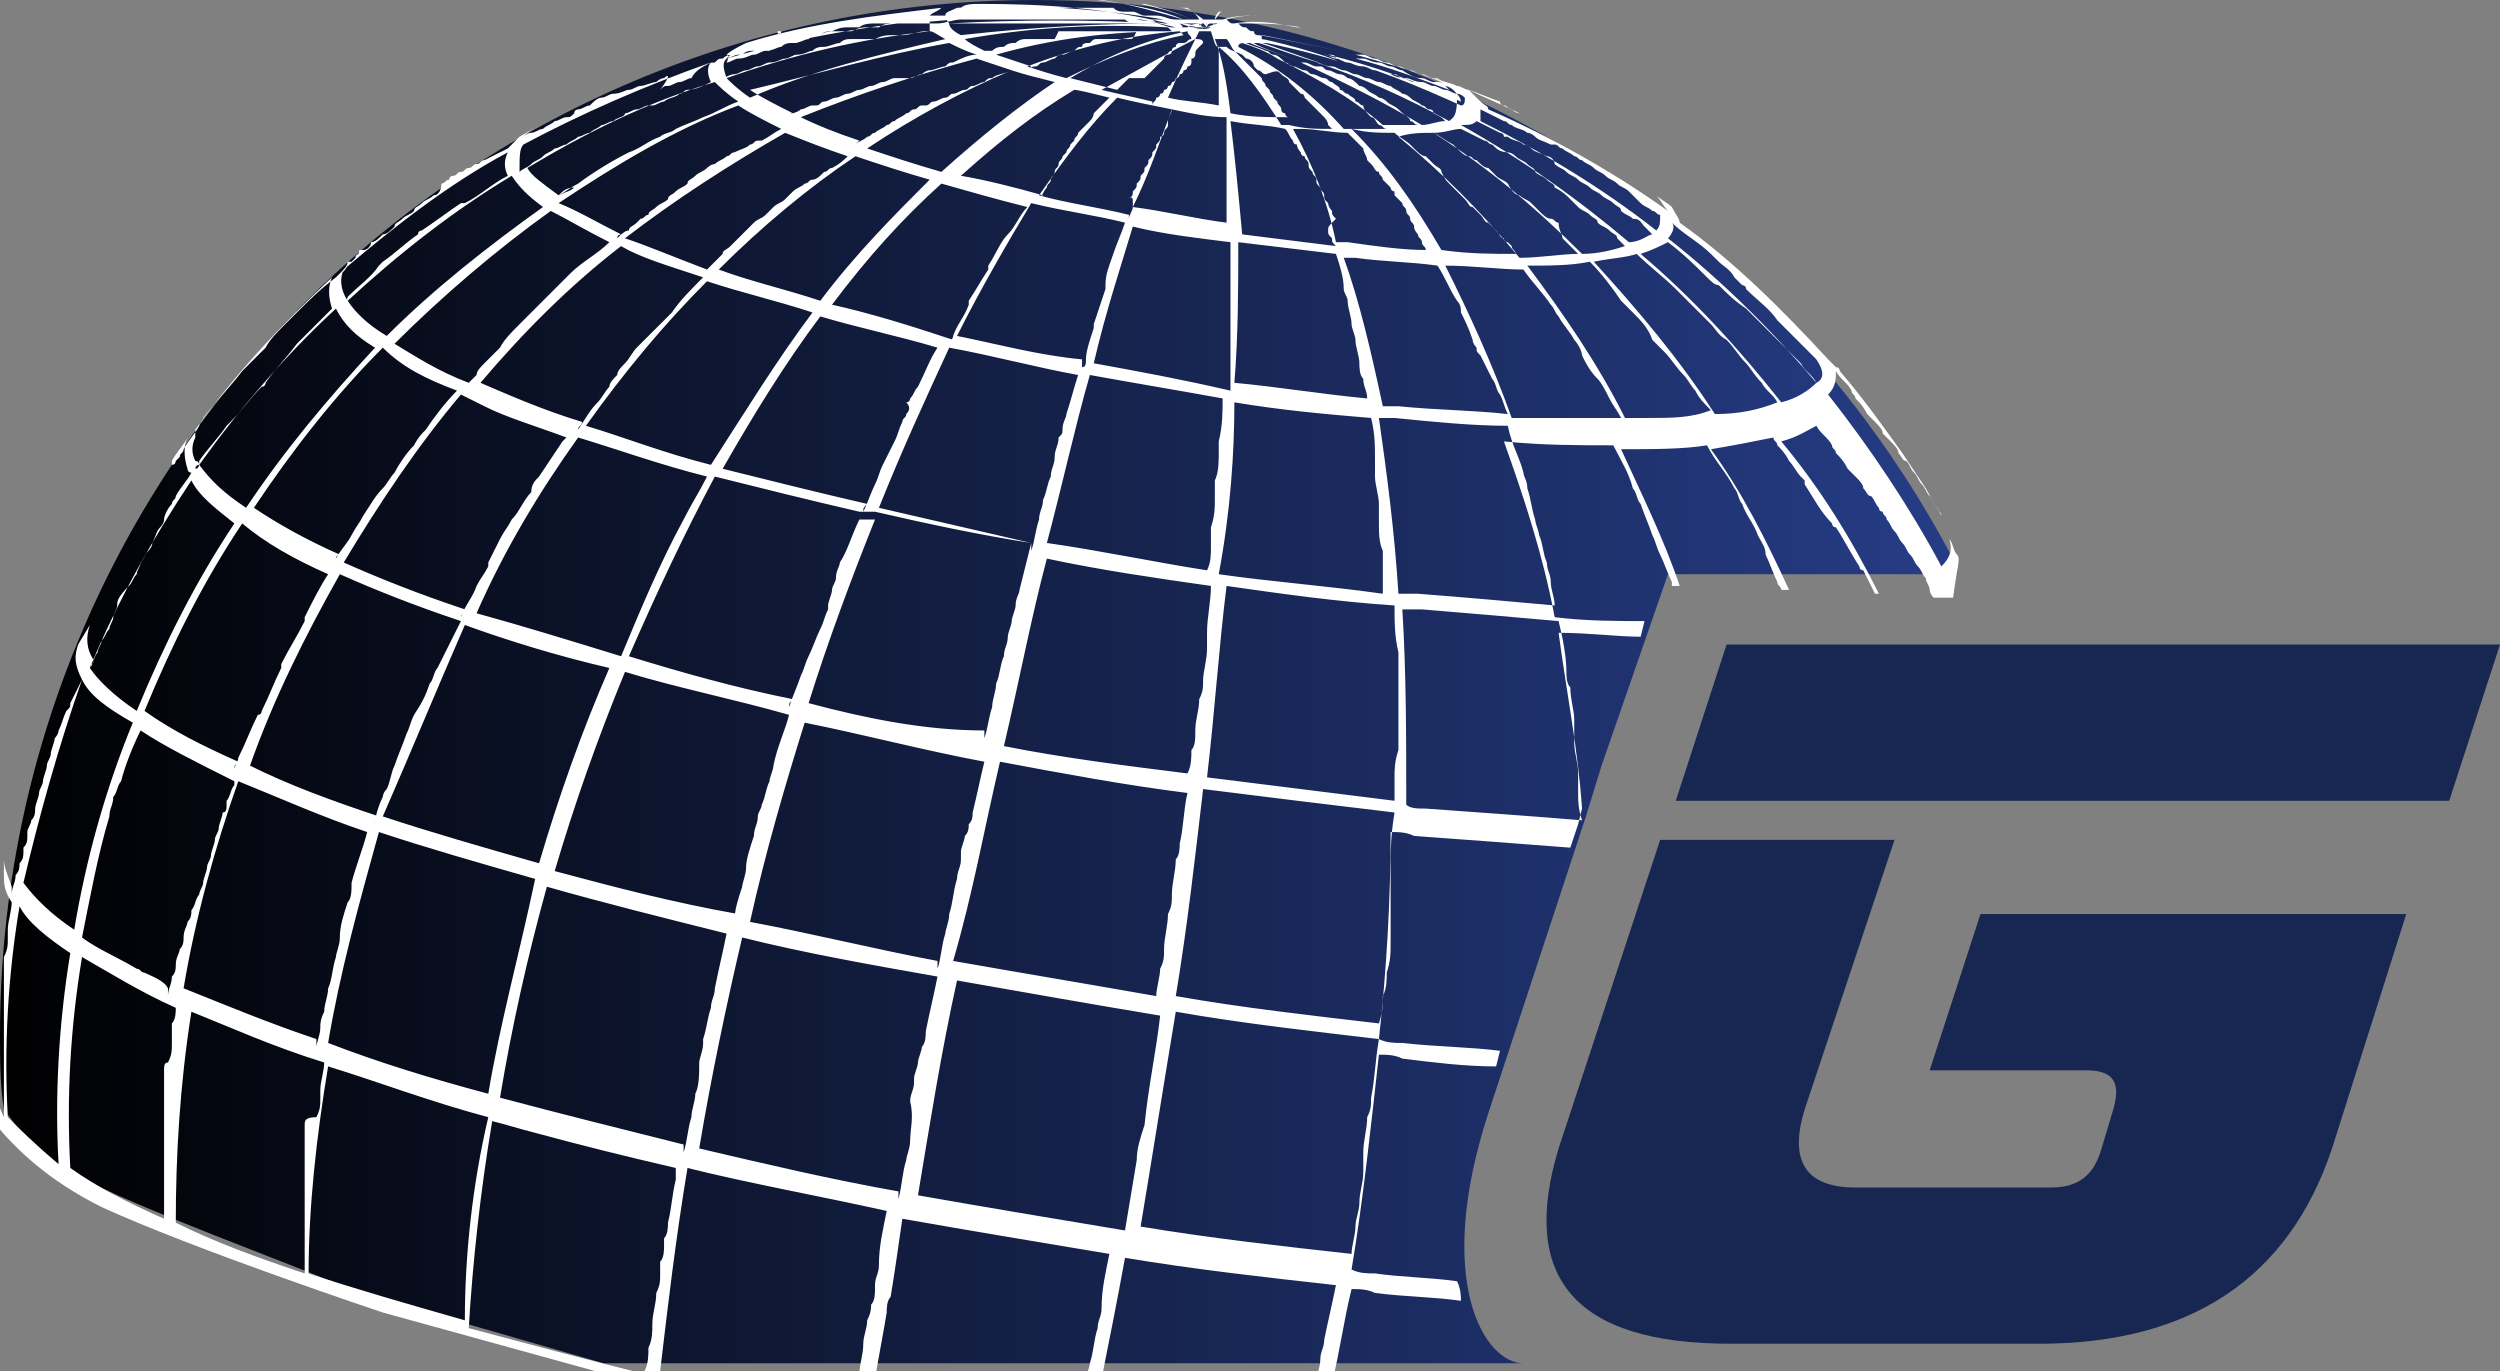 <svg xmlns="http://www.w3.org/2000/svg" xmlns:xlink="http://www.w3.org/1999/xlink" id="Layer_1" x="0px" y="0px" viewBox="0 0 64 35.1" style="enable-background:new 0 0 64 35.1;" xml:space="preserve"><rect x="0" y="0" width="64" height="35.1" fill="#808080" stroke="none"/><style type="text/css">			.st0{clip-path:url(#SVGID_00000065783528541429314360000017658180353401445796_);fill:url(#SVGID_00000173153812717522612710000001935261552821260181_);}	.st1{fill:#182751;}	.st2{fill:#FFFFFF;}</style><g>	<g>		<defs>			<path id="SVGID_1_" d="M0,26.5c0,0.6,0,1.3,0.1,1.9c0.3,0.4,0.7,1,1.5,1.5c0,0,0.1,0,0.1,0c0.1,0.1,0.2,0.1,0.3,0.2    c1.4,0.8,5.6,2.3,7.2,3l6.6,1.9H39v-0.1c-1,0-2.3-2.1-0.9-6.4l2.5-7.6l0.4-1.3l1.7-4.9h7.5C45.8,6,36.8,0,26.5,0    C11.9,0,0,11.9,0,26.5"></path>		</defs>		<clipPath id="SVGID_00000170967276463738478960000015624649889174623874_">			<use xlink:href="#SVGID_1_" style="overflow:visible;"></use>		</clipPath>					<linearGradient id="SVGID_00000147195614016670179260000008194096760201001888_" gradientUnits="userSpaceOnUse" x1="-177.308" y1="2608.319" x2="-176.369" y2="2608.319" gradientTransform="matrix(53.428 0 0 -53.428 9473.186 139374.766)">			<stop offset="0" style="stop-color:#000000"></stop>			<stop offset="1" style="stop-color:#263D87"></stop>		</linearGradient>					<rect x="0" y="0" style="clip-path:url(#SVGID_00000170967276463738478960000015624649889174623874_);fill:url(#SVGID_00000147195614016670179260000008194096760201001888_);" width="50.1" height="34.9"></rect>	</g>	<path class="st1" d="M48.5,21.5l-2.3,6.9c-0.4,1.3,0,2,1.3,2h5c0.7,0,1.1-0.3,1.3-1l0.3-1c0.2-0.7,0-1-0.7-1h-4l1.3-4h10.9l-1.9,6  c-1.1,3.3-3.6,5-7.5,5h-7.9c-4,0-5.4-1.7-4.4-5l2.6-7.9H48.5z M64,16.5l-1.3,4H42.9l1.3-4H64z"></path>	<path class="st2" d="M50.1,14.2c-0.1-0.1-0.1-0.3-0.2-0.4c0.1,0.3,0,0.5-0.2,0.7c-0.8-1.5-1.8-3-2.9-4.4c0.2-0.2,0.2-0.4,0.2-0.6  c0.1,0.2,0.3,0.3,0.4,0.5c0,0.1,0.1,0.1,0.1,0.2c0.1,0.1,0.2,0.2,0.3,0.4c0.1,0.1,0.1,0.1,0.2,0.2c0.1,0.1,0.2,0.2,0.2,0.3  c0.1,0.1,0.1,0.1,0.2,0.2c0.1,0.1,0.2,0.2,0.2,0.3c0.1,0.1,0.1,0.2,0.2,0.2c0.1,0.1,0.1,0.2,0.2,0.3c0.1,0.1,0.1,0.2,0.2,0.3  c0.1,0.1,0.1,0.2,0.2,0.3c0.1,0.1,0.1,0.2,0.2,0.3c0,0.1,0.1,0.1,0.1,0.2c-0.1-0.2-0.3-0.5-0.4-0.7c-0.2-0.3-0.4-0.6-0.6-0.9  c-0.5-0.7-1-1.4-1.6-2.1c0,0,0-0.1-0.1-0.1c-0.1-0.1-0.2-0.2-0.3-0.3c0,0,0,0.1,0.1,0.1c-1.2-1.3-2.4-2.5-3.8-3.5  c0-0.1-0.1-0.2-0.2-0.4c-0.1-0.1-0.3-0.2-0.4-0.3c0.1,0.1,0.2,0.3,0.3,0.4c-1.4-1-3-1.9-4.6-2.6c0-0.1-0.1-0.1-0.2-0.2  c0,0-0.1-0.1-0.1-0.1c0.2,0.1,0.4,0.2,0.6,0.3c-0.2-0.1-0.4-0.2-0.6-0.3c0,0-0.1-0.1-0.1-0.1c0,0-0.1-0.1-0.1-0.1c-0.1,0-0.1,0,0,0  h0h0c0.4,0.2,0.9,0.4,1.3,0.6c-0.1,0-0.2-0.1-0.2-0.1c-0.1,0-0.1-0.1-0.2-0.1c0,0-0.1,0-0.1-0.1c-0.3-0.1-0.5-0.2-0.8-0.3  c-0.1,0-0.2-0.1-0.3-0.1c-0.2-0.1-0.4-0.1-0.5-0.2C36.6,2,36.8,2,36.9,2.1c-0.7-0.3-1.5-0.5-2.2-0.7c0,0,0.1,0,0.1,0h0c0,0,0,0,0,0  c0,0,0,0,0,0c0,0,0.1,0,0.1,0c0.1,0,0.2,0.1,0.3,0.1c0.1,0,0.2,0.1,0.3,0.1c0.1,0,0.2,0.1,0.3,0.1c0.1,0,0.2,0.1,0.3,0.1  c0.1,0,0.2,0.1,0.3,0.1c0.1,0,0.2,0.1,0.3,0.1c0.1,0,0.2,0.1,0.2,0.1c0,0,0.1,0.1,0.1,0.1c0,0,0.1,0.1,0.1,0.1  c-0.8-0.3-1.6-0.6-2.4-0.8c0,0,0,0,0,0c0,0,0,0,0,0c0,0,0,0,0,0c0,0,0.1,0,0.1,0c0,0,0,0,0,0h0c0,0,0.1,0,0.1,0  c0.1,0,0.2,0.1,0.4,0.1c0.1,0,0.2,0.1,0.3,0.1c0.1,0,0.2,0.1,0.3,0.1C36.2,2,36.3,2,36.4,2c0.1,0,0.2,0.1,0.3,0.1c0,0,0.1,0,0.1,0  c0,0,0,0,0,0c0.1,0,0.1,0,0.2,0.1c0.1,0,0.2,0.1,0.2,0.1c0.1,0.1,0.2,0.2,0.2,0.3c-1.1-0.5-2.2-0.9-3.4-1.2c0.1,0,0.2,0,0.2,0.1  c0.1,0,0.2,0.1,0.3,0.1c0.1,0,0.3,0.1,0.4,0.1c0.1,0,0.2,0.1,0.3,0.1v0c0,0,0,0,0,0c0.1,0,0.2,0.1,0.4,0.1C35.8,2,35.9,2,36,2  c0.1,0,0.2,0.1,0.4,0.1c0.1,0,0.2,0.1,0.3,0.1c0.1,0,0.2,0.1,0.3,0.1c0.1,0,0.2,0.1,0.3,0.1c0.1,0,0.2,0.1,0.2,0.1  c0,0.1,0,0.2-0.1,0.2c-1.1-0.5-2.3-1-3.5-1.3c0.1,0,0.2,0.1,0.3,0.1c0.1,0,0.2,0.1,0.3,0.1c0.1,0,0.2,0.1,0.4,0.1  c0.1,0,0.2,0.1,0.3,0.1c0.1,0,0.2,0.1,0.4,0.1c0,0,0.1,0,0.1,0c0,0,0,0,0,0c0.1,0,0.1,0.1,0.2,0.1h0c0,0,0,0,0,0h0c0,0,0,0,0,0  c0.1,0,0.2,0.1,0.3,0.1c0.1,0,0.2,0.1,0.3,0.1c0.1,0,0.2,0.1,0.3,0.1c0.1,0,0.2,0.1,0.3,0.1c0.1,0,0.2,0.1,0.2,0.1  C37.3,3,37.2,3,37.1,3.1C36,2.5,34.9,2,33.7,1.6c0.1,0,0.2,0.1,0.4,0.1c0.1,0,0.2,0.1,0.3,0.1c0.1,0,0.2,0.1,0.3,0.1  c0.1,0,0.2,0.1,0.3,0.1c0.1,0,0.2,0.1,0.3,0.1c0.1,0,0.2,0.1,0.3,0.1c0.1,0.1,0.2,0.1,0.3,0.2c0.1,0,0.2,0.1,0.2,0.1c0,0,0,0,0,0  c0.1,0.1,0.2,0.1,0.3,0.2c0.1,0,0.1,0.1,0.2,0.1c0,0,0,0,0,0c0,0,0.1,0,0.1,0.1C36.9,3,36.9,3,37,3.1c-0.2,0-0.4,0.1-0.6,0.1  c-1-0.6-2-1.1-3.1-1.6c0,0,0.1,0,0.1,0c0.1,0,0.2,0.1,0.3,0.1c0,0,0,0,0.1,0v0c0.1,0,0.1,0.1,0.2,0.1c0.1,0,0.2,0.1,0.3,0.1  c0.1,0,0.2,0.1,0.2,0.1c0.1,0,0.2,0.1,0.3,0.2c0.1,0,0.2,0.1,0.2,0.1c0.1,0.1,0.2,0.1,0.3,0.2c0.1,0,0.2,0.1,0.2,0.1  c0.1,0.1,0.2,0.1,0.3,0.2C36,3,36.1,3,36.1,3.1c0.1,0,0.1,0.1,0.2,0.1c-0.1,0-0.1,0-0.2,0c-0.2,0-0.4,0-0.7,0  c-0.8-0.7-1.7-1.2-2.7-1.7c-0.3-0.2-0.6-0.3-0.9-0.4c0.1,0,0.1,0,0.2,0c0.2,0.1,1.1,0.4,1.3,0.5c-0.2-0.1-1.1-0.4-1.2-0.5  c0,0,0.1,0,0.1,0c0.1,0,1.4,0.5,1.6,0.5c-0.1,0-1.4-0.5-1.5-0.5c0,0,0.1,0,0.1,0c0.1,0,1.6,0.5,1.7,0.5c-0.1,0-1.6-0.5-1.7-0.5l0,0  c0.1,0,1.8,0.4,1.9,0.5C34,1.4,32.4,1,32.3,1c0,0,0,0,0-0.1c0.1,0,2.5,0.6,2.6,0.6c-0.1,0-2.5-0.6-2.6-0.6l0,0l0,0  c0.1,0,2.4,0.5,2.5,0.5c-0.1,0-2.4-0.5-2.6-0.5c0,0-0.1,0-0.1-0.1c0.1,0,2.6,0.5,2.7,0.5c-0.1,0-2.6-0.5-2.7-0.5  c-0.1,0-0.1,0-0.2-0.1c0.1,0,1.8,0.2,1.9,0.2c-0.1,0-1.8-0.2-1.9-0.2c-0.1,0-0.1,0-0.2-0.1c0.6,0,1.1,0,1.6,0.1c0,0,0,0-0.1,0  c-0.5-0.1-1-0.2-1.6-0.1c-0.1,0-0.1,0-0.2-0.1c0.3-0.1,0.6-0.1,0.8-0.1c0,0-0.1,0-0.1,0c-0.2,0-0.5,0-0.8,0.1c-0.1,0-0.2,0-0.2,0  c0.1-0.1,0.1-0.2,0.2-0.2c0,0,0,0-0.1,0c0,0-0.1,0.1-0.1,0.2c-0.1,0-0.2,0-0.3,0l0,0h0c-0.1-0.1-0.3-0.2-0.4-0.3c0,0,0,0-0.1,0  c0,0,0,0-0.1,0c0.2,0,0.4,0.1,0.5,0.3c-0.1,0-0.2,0-0.2,0l0,0c-0.4-0.2-0.8-0.3-1.2-0.4c0,0,0,0-0.1,0c0.4,0.1,0.9,0.2,1.3,0.4  c-0.1,0-0.2,0-0.2,0c-0.7-0.2-1.4-0.4-2.1-0.5c0,0-0.1,0-0.1,0c0.7,0.1,1.5,0.2,2.2,0.5c-0.1,0-0.1,0-0.2,0c-0.2,0-0.3-0.1-0.5-0.1  c0,0,0,0-0.1,0c-0.1,0-0.1,0-0.2,0c-0.1,0-0.2-0.1-0.3-0.1c-0.1,0-0.1,0-0.2,0c-0.1,0-0.2,0-0.3-0.1c-0.1,0-0.2,0-0.2,0  c0,0-0.1,0-0.1,0h0c0,0-0.1,0-0.1,0h0c0,0-0.1,0-0.1,0c-0.1,0-0.2,0-0.2,0c-0.1,0-0.1,0-0.2,0c0,0,0,0,0,0c-0.1,0-0.1,0-0.2,0  c-0.1,0-0.2,0-0.2,0c-0.1,0-0.2,0-0.3,0c-0.1,0-0.2,0-0.2,0c0,0-0.1,0-0.1,0h0.1c0,0,0,0,0,0c0,0-0.1,0-0.1,0h-0.1c0,0,0,0,0,0  c1.2,0,2.4,0.2,3.6,0.5c-0.1,0-0.1,0-0.1,0c-0.1,0-0.3-0.1-0.4-0.1c0,0-0.1,0-0.1,0h0c0,0-0.1,0-0.1,0c-0.1,0-0.1,0-0.2,0  c-0.1,0-0.3,0-0.4-0.1c-0.1,0-0.2,0-0.3,0c-0.1,0-0.2,0-0.4,0c-0.1,0-0.2,0-0.3,0c0,0-0.1,0-0.1,0h0c-0.1,0-0.2,0-0.3,0  c-0.1,0-0.2,0-0.3,0c-0.1,0-0.2,0-0.3,0c-0.1,0-0.2,0-0.3,0c-0.1,0-0.2,0-0.3,0h0c0,0,0,0,0,0c-0.1,0-0.2,0-0.3,0  c-0.1,0-0.2,0-0.3,0c-0.1,0-0.2,0-0.3,0c-0.1,0-0.3,0-0.2,0c0.1,0,0.2,0,0.3,0c-0.2,0-0.3,0-0.5,0c-0.1,0-0.2,0-0.2,0  c-0.2,0-0.2,0-0.1,0c-0.2,0-0.4,0.1-0.6,0.1c-0.2,0-0.4,0-0.7,0c-0.1,0-0.1,0-0.2,0c0,0,0,0,0,0c0,0,0,0,0,0c0,0,0,0,0,0  c-0.1,0-0.2,0-0.4,0c-0.1,0-0.2,0-0.3,0c-0.1,0-0.3,0-0.4,0.1c-0.1,0-0.2,0-0.3,0c0,0,0,0,0,0c-0.1,0-0.2,0-0.4,0.1c0,0,0,0,0,0  c-0.1,0-0.2,0-0.3,0.1c0,0,0,0,0,0c-0.1,0-0.2,0-0.3,0.1c0,0,0,0,0,0c-0.1,0-0.2,0-0.3,0.1c0,0,0,0,0,0c0,0,0,0-0.1,0  c-0.1,0-0.2,0-0.3,0.1c0,0,0,0,0,0c-0.1,0-0.2,0-0.3,0.1c0,0,0,0,0,0c-0.1,0-0.1,0-0.2,0c-0.1,0-0.1,0-0.2,0c0,0,0,0,0,0  c-0.1,0-0.2,0-0.3,0.1c0,0-0.1,0-0.1,0c0,0,0,0,0,0c-0.1,0-0.2,0.1-0.4,0.1c0.1,0,0.1,0,0.2-0.1c0,0,0.1,0,0.1,0  c-0.1,0-0.2,0-0.3,0.1c0,0,0,0,0,0c0,0,0,0,0,0c-0.1,0-0.1,0-0.2,0.1c-0.2,0-0.4,0.1-0.1,0c-0.2,0.1-0.4,0.2-0.5,0.4  c-0.1,0-0.2,0.1-0.3,0.1c0,0,0,0,0,0c-0.1,0-0.2,0.1-0.3,0.1c-0.1,0-0.1,0-0.2,0.1C17.2,1.9,17.1,1.9,17,2c-0.1,0-0.2,0.1-0.2,0.1  c-0.1,0-0.3,0.1-0.4,0.1c-0.1,0-0.2,0.1-0.3,0.1c-0.1,0-0.2,0.1-0.4,0.1c-0.1,0-0.2,0.1-0.3,0.1c-0.1,0-0.2,0.1-0.3,0.2  c-0.1,0-0.2,0.1-0.3,0.1c0,0-0.1,0-0.1,0.1l0,0C14.6,3,14.6,3,14.5,3c-0.1,0-0.2,0.1-0.3,0.1c-0.1,0.1-0.2,0.1-0.3,0.2  c-0.1,0-0.2,0.1-0.3,0.1c-0.1,0-0.2,0.1-0.2,0.1c0,0,0,0,0,0c0.1-0.1,0.2-0.2,0.4-0.3c-0.2,0.1-0.3,0.2-0.5,0.3c0,0,0,0,0,0  c-0.1,0.1-0.2,0.2-0.3,0.3c-0.2,0.1-0.4,0.2-0.6,0.3c-0.1,0-0.1,0.1-0.2,0.1c-0.1,0-0.1,0.1-0.2,0.1c0,0,0,0,0,0c0,0,0,0,0,0  c-0.1,0-0.1,0.1-0.2,0.1c-0.1,0-0.1,0.1-0.2,0.1c0,0-0.1,0-0.1,0.1c0,0,0,0,0,0c-0.1,0-0.1,0.1-0.2,0.1C11.3,4.9,11.2,5,11.1,5  c-0.1,0.1-0.2,0.1-0.3,0.2c-0.1,0.1-0.2,0.1-0.2,0.2c-0.1,0.1-0.2,0.1-0.3,0.2c-0.1,0.1-0.2,0.1-0.2,0.2C10,5.9,9.9,6,9.8,6  C9.7,6.1,9.6,6.2,9.5,6.2C9.5,6.3,9.4,6.4,9.3,6.4c0,0,0,0,0,0c0,0,0,0-0.1,0C9.2,6.5,9.1,6.6,9,6.7c0,0,0,0-0.1,0c0,0,0,0,0,0  C8.9,6.8,8.8,6.9,8.7,7c0.1,0,0.2-0.2,0.2-0.2C9,6.7,9.1,6.6,9.2,6.5c0,0-0.1,0-0.1,0.1C9,6.7,8.9,6.8,8.8,6.9c0,0-0.2,0.2-0.2,0.2  C8.2,7.4,7.9,7.7,7.6,8c0,0,0,0,0,0C7.5,8.1,7.4,8.2,7.3,8.3C7.1,8.5,6.9,8.7,6.8,8.9c0,0,0,0,0,0c0,0,0,0,0,0  C6.6,9.1,6.6,9.1,6.5,9.2C6.4,9.3,6.3,9.4,6.2,9.5c-0.3,0.4-0.7,0.8-1,1.2c0,0.1-0.1,0.1-0.1,0.2c0,0,0,0,0,0c0,0,0,0,0,0  c0,0,0,0,0,0v0c0,0,0,0,0,0c-0.1,0.2-0.3,0.4-0.4,0.6c0,0.1-0.1,0.1-0.1,0.2c0,0-0.1,0.1-0.1,0.1c0,0,0,0.1-0.1,0.1c0,0,0,0,0,0  c0,0,0,0,0,0c0,0,0-0.1,0-0.1c0.1-0.2,0.3-0.4,0.4-0.6c-0.1,0.2-0.1,0.5,0,0.8c0,0,0,0.1,0.1,0.1c-0.1,0.2-0.3,0.4-0.4,0.6  c0,0.1-0.1,0.1-0.1,0.2c-0.1,0.1-0.2,0.3-0.2,0.4c0,0.1-0.1,0.2-0.1,0.2c-0.1,0.1-0.1,0.2-0.2,0.4c0,0.1-0.1,0.2-0.1,0.2  c-0.1,0.1-0.1,0.2-0.2,0.3c0,0.1-0.1,0.2-0.1,0.3c-0.1,0.1-0.1,0.2-0.2,0.3C3,15.3,3,15.4,3,15.5c0,0.1-0.1,0.2-0.1,0.3  c0,0,0,0,0,0c0,0,0,0,0,0c0,0.1-0.1,0.2-0.1,0.3c-0.1,0.1-0.1,0.2-0.2,0.3c0,0.1-0.1,0.2-0.1,0.3c-0.1,0.1-0.1,0.3-0.2,0.4  c0-0.1,0.1-0.1,0.1-0.2c-0.2-0.3-0.2-0.6-0.1-0.9L2,16.5v0c-0.1,0.3-0.1,0.5,0.1,0.9C2,17.6,1.9,17.8,1.8,18c0,0.1,0,0.1-0.1,0.2  c-0.1,0.2-0.1,0.3-0.2,0.5c0,0.1-0.1,0.2-0.1,0.2c0,0.1-0.1,0.3-0.1,0.4c0,0.1-0.1,0.2-0.1,0.3c0,0.1-0.1,0.3-0.1,0.4  c0,0.1-0.1,0.2-0.1,0.3c0,0.1-0.1,0.3-0.1,0.4c0,0.1,0,0.2-0.1,0.3c0,0.1-0.1,0.2-0.1,0.3c0,0,0,0,0,0c0,0,0,0.1,0,0.1  c0,0.1,0,0.2-0.1,0.3c0,0,0,0.1,0,0.1c0,0.1,0,0.2-0.1,0.3c0,0.1,0,0.2-0.1,0.3c0,0.2-0.1,0.3-0.1,0.5c0-0.1,0-0.1,0-0.2  c-0.1-0.3-0.2-0.5-0.2-0.7l0,0.2l0,0.2c0,0.2,0,0.4,0.2,0.7c0,0.2-0.1,0.5-0.1,0.7c0,0.1,0,0.2,0,0.2c0,0.2,0,0.3-0.1,0.5  c0,0.1,0,0.2,0,0.3c0,0.1,0,0.3,0,0.4c0,0.1,0,0.2,0,0.3c0,0.1,0,0.3,0,0.4c0,0.1,0,0.2,0,0.3c0,0.1,0,0.3,0,0.4c0,0.1,0,0.2,0,0.3  c0,0.1,0,0.1,0,0.2v0c0,0,0,0,0,0v0.2c0,0.1,0,0.2,0,0.3c0,0.1,0,0.2,0,0.4c0,0.1,0,0.2,0,0.3c0,0,0,0,0,0v0c0,0.2,0,0.3,0,0.5  c0-0.1,0-0.1,0-0.2c-0.1-0.2-0.1-0.3-0.2-0.4c0,0.1,0,0.3,0,0.4c0,0.1,0,0.1,0,0.2c0.5,0.6,1.3,1.4,2.7,2.1  c2.4,1.1,7.2,2.7,7.2,2.7l5.8,1.6h1c-1.6-0.4-3.1-0.8-4.6-1.2c0.1-1.7,0.3-3.5,0.6-5.3c0.4,0.1,0.7,0.2,1.1,0.3  c1.1,0.3,2.3,0.6,3.6,0.9c0,0.1,0,0.2,0,0.3c-0.1,0.4-0.1,0.7-0.2,1.1v0c0,0.1,0,0.3-0.1,0.4c0,0,0,0,0,0c0,0.1,0,0.1,0,0.2  c0,0,0,0,0,0c0,0.1,0,0.3-0.1,0.4c0,0.1,0,0.2,0,0.3v0c0,0.2,0,0.3-0.1,0.5c0,0,0,0,0,0c0,0.2-0.1,0.5-0.1,0.7  c0-0.2,0.1-0.5,0.1-0.7c0,0.3-0.1,0.5-0.1,0.8c0,0.2,0,0.4-0.1,0.6c0,0.2,0,0.4-0.1,0.6h0.4c0.2-1.7,0.4-3.4,0.7-5.2  c1.6,0.4,3.3,0.7,5.1,1.1c-0.1,0.5-0.2,0.9-0.2,1.4c0,0.2-0.1,0.3-0.1,0.5c0,0,0,0.1,0,0.1c0,0.1,0,0.3-0.1,0.4  c0,0.1,0,0.2-0.1,0.4c0,0.2-0.1,0.4-0.1,0.6c0,0.3-0.1,0.5-0.1,0.8c0,0,0,0,0,0.1h0.4c0.1-0.6,0.2-1.1,0.3-1.7c0-0.1,0-0.3,0.1-0.4  c0.1-0.6,0.2-1.3,0.3-2c1.7,0.3,3.5,0.6,5.3,0.9c-0.1,0.5-0.2,0.9-0.2,1.4c0,0.2-0.1,0.3-0.1,0.5c-0.1,0.3-0.1,0.6-0.2,0.9  c0,0.1-0.1,0.3-0.1,0.4h0.4c0.2-1,0.4-2,0.6-3.1c1.8,0.3,3.6,0.5,5.4,0.7c-0.1,0.5-0.2,0.9-0.3,1.4c0,0.2-0.1,0.3-0.1,0.5  c0,0.2-0.1,0.4-0.1,0.6h0.4c0.2-0.8,0.3-1.6,0.5-2.4c0.2,0,0.4,0,0.6,0.1c0.8,0.1,1.5,0.1,2.2,0.2c0-0.1,0-0.3-0.1-0.5  c-0.7-0.1-1.4-0.1-2.1-0.2c-0.2,0-0.4,0-0.6-0.1c0.3-1.8,0.5-3.7,0.7-5.5c0.2,0,0.4,0,0.6,0.1c0.8,0.1,1.6,0.2,2.4,0.2l0.1-0.4  c-0.8-0.1-1.6-0.1-2.5-0.2c-0.2,0-0.4,0-0.6-0.1c0.2-1.8,0.3-3.6,0.3-5.3c0.2,0,0.4,0,0.6,0.1c1.4,0.1,2.7,0.2,4,0.3l0.2-0.6  l0.1-0.4c-0.1-1.5-0.4-3-0.6-4.5c0.8,0,1.5,0.1,2.1,0.1l0.1-0.4c-0.7,0-1.5,0-2.3-0.1c-0.3-1.6-0.8-3.1-1.3-4.5  c1,0.1,1.9,0.1,2.8,0.1c0.2,0.4,0.4,0.7,0.5,1.1c0.1,0.1,0.1,0.3,0.2,0.4c0.1,0.3,0.2,0.5,0.3,0.8c0.1,0.2,0.1,0.3,0.2,0.5  c0.1,0.2,0.2,0.5,0.3,0.7c0,0,0,0,0,0.1h0.2c-0.4-1.2-1-2.4-1.5-3.5c0.8,0,1.6,0,2.2-0.1c0.2,0.4,0.5,0.7,0.7,1.1  c0.1,0.1,0.1,0.3,0.2,0.4c0.1,0.3,0.3,0.5,0.4,0.8c0.1,0.2,0.2,0.3,0.2,0.5c0.1,0.2,0.2,0.5,0.3,0.7c0,0.1,0.1,0.1,0.1,0.2h0.2  c-0.6-1.3-1.2-2.5-2-3.6c0.6-0.1,1.1-0.2,1.6-0.3c0,0.1,0.1,0.1,0.1,0.2c0,0,0,0,0,0c0,0,0,0,0,0c0.1,0.1,0.2,0.2,0.3,0.4  c0,0,0,0,0,0c0.1,0.1,0.2,0.3,0.3,0.4c0,0,0,0,0,0c0,0,0.1,0.1,0.1,0.1c0,0,0,0,0,0.1c0.2,0.3,0.4,0.7,0.7,1c0,0,0,0.1,0.1,0.1  c0.2,0.3,0.4,0.7,0.6,1c0,0,0,0.1,0.1,0.1c0.1,0.2,0.2,0.4,0.3,0.6h0.1c-0.7-1.4-1.5-2.7-2.5-3.9c0.4-0.1,0.7-0.3,0.9-0.4  c0.1,0.2,0.3,0.3,0.4,0.5c0,0.1,0.1,0.1,0.1,0.2c0.1,0.1,0.2,0.2,0.3,0.4c0.1,0.1,0.1,0.1,0.2,0.2c0.1,0.1,0.2,0.2,0.2,0.3  c0.1,0.1,0.1,0.2,0.2,0.2c0.1,0.1,0.1,0.2,0.2,0.3c0,0,0,0.1,0.1,0.1c0,0.1,0.1,0.1,0.1,0.2c0.1,0.1,0.1,0.2,0.2,0.3  c0.1,0.1,0.1,0.2,0.2,0.3c0.1,0.1,0.1,0.2,0.2,0.3c0.1,0.1,0.1,0.2,0.2,0.3c0.1,0.1,0.1,0.2,0.2,0.3c0,0.1,0.1,0.2,0.1,0.3  c0,0.1,0.1,0.2,0.1,0.2c0,0,0,0,0,0h0.5C50.1,14.5,50.2,14.3,50.1,14.2 M37.9,2.8L37.9,2.8L37.9,2.8L37.9,2.8L37.9,2.8  c0.2,0.1,0.4,0.2,0.6,0.3c0.1,0,0.1,0.1,0.2,0.1c0.1,0.1,0.3,0.1,0.4,0.2c0.1,0,0.2,0.1,0.2,0.1c0.1,0.1,0.2,0.1,0.4,0.2  c0,0,0.1,0,0.1,0c0,0,0,0,0,0c0.1,0,0.1,0.1,0.2,0.1c0.1,0.1,0.2,0.1,0.3,0.2c0,0,0,0,0,0c0,0,0,0,0,0l0,0c0,0,0,0,0,0  c0.1,0,0.1,0.1,0.2,0.1c0.1,0.1,0.2,0.1,0.3,0.2c0.1,0.1,0.2,0.1,0.3,0.2c0.1,0.1,0.2,0.1,0.3,0.2c0.1,0.1,0.2,0.1,0.3,0.2  C41.8,5,41.9,5.1,42,5.2c0.1,0.1,0.2,0.1,0.3,0.2c0.1,0,0.1,0.1,0.2,0.1c0,0.2,0,0.3-0.1,0.4c-1.4-1.1-2.9-2-4.5-2.8  C37.9,3,37.9,2.9,37.9,2.8 M37.8,3.1c0.2,0.1,0.4,0.2,0.6,0.3c0,0,0,0,0,0h0c0,0,0.1,0,0.1,0.1c0,0,0,0,0.1,0  c0.1,0.1,0.3,0.1,0.4,0.2c0.1,0,0.2,0.1,0.2,0.1c0.1,0.1,0.2,0.1,0.4,0.2c0.1,0,0.2,0.1,0.2,0.2c0.1,0.1,0.2,0.1,0.3,0.2  c0.1,0.1,0.2,0.1,0.3,0.2c0.1,0.1,0.2,0.1,0.3,0.2C40.8,4.9,40.9,4.9,41,5c0.1,0.1,0.2,0.1,0.3,0.2c0.1,0.1,0.2,0.1,0.2,0.2  c0.1,0.1,0.2,0.1,0.3,0.2C42,5.6,42,5.7,42.1,5.8c0.1,0.1,0.1,0.1,0.2,0.2C42.2,6,42,6.2,41.7,6.2c-1.3-1.1-2.7-2.1-4.3-3  C37.6,3.2,37.7,3.2,37.8,3.1 M37.4,3.3c0.2,0.1,0.4,0.2,0.6,0.3c0.1,0,0.1,0.1,0.2,0.1c0.1,0.1,0.2,0.2,0.4,0.2  c0.1,0,0.2,0.1,0.2,0.1c0.1,0.1,0.2,0.1,0.3,0.2c0.1,0.1,0.2,0.1,0.2,0.2c0.1,0.1,0.2,0.1,0.3,0.2c0.1,0.1,0.2,0.1,0.2,0.2  C40,4.9,40.1,5,40.2,5.1c0,0,0.1,0.1,0.1,0.1c0,0,0,0,0,0c0,0,0.1,0.1,0.1,0.1c0.1,0.1,0.2,0.1,0.3,0.2c0.1,0.1,0.2,0.1,0.2,0.2  c0.1,0.1,0.2,0.1,0.3,0.2C41.3,6,41.4,6,41.4,6.1c0.1,0.1,0.1,0.1,0.2,0.2c-0.3,0.1-0.7,0.2-1.1,0.2c-1.2-1.2-2.4-2.2-3.8-3.1  C37,3.4,37.2,3.3,37.4,3.3 M36.7,3.4c0.2,0.1,0.3,0.2,0.5,0.3c0,0,0,0,0,0v0c0,0,0.1,0.1,0.1,0.1c0.1,0.1,0.2,0.2,0.3,0.2  c0.1,0,0.1,0.1,0.2,0.1c0.1,0.1,0.2,0.2,0.3,0.2c0.1,0.1,0.1,0.1,0.2,0.2c0.1,0.1,0.2,0.1,0.3,0.2C38.7,4.9,38.8,5,38.9,5  c0.1,0.1,0.2,0.1,0.3,0.2c0.1,0.1,0.1,0.1,0.2,0.2c0.1,0.1,0.2,0.2,0.3,0.2c0.1,0,0.1,0.1,0.2,0.1h0c0,0,0,0,0,0  C39.9,5.9,40,6,40,6.1c0,0,0,0,0,0c0,0,0,0,0,0c0.1,0.1,0.1,0.1,0.2,0.2c0.1,0.1,0.1,0.1,0.2,0.2c-0.4,0-1,0.1-1.5,0.1  c-1-1.2-2-2.2-3.1-3.1C36.1,3.4,36.4,3.4,36.7,3.4 M35.7,3.4c0.1,0.1,0.3,0.2,0.4,0.3c0,0,0.1,0.1,0.1,0.1c0.1,0.1,0.2,0.2,0.3,0.2  c0.1,0.1,0.1,0.1,0.2,0.2c0.1,0.1,0.2,0.1,0.2,0.2C37,4.6,37,4.6,37.1,4.7c0.1,0.1,0.1,0.1,0.2,0.2C37.4,5,37.4,5,37.5,5.1  c0.1,0.1,0.1,0.2,0.2,0.2c0.1,0.1,0.1,0.1,0.2,0.2c0,0,0,0,0,0c0.1,0.1,0.1,0.2,0.2,0.2c0,0,0,0,0,0c0,0,0,0,0,0  c0.1,0.1,0.1,0.1,0.2,0.2c0.1,0.1,0.1,0.2,0.2,0.2c0,0,0,0.1,0.1,0.1c0,0,0,0,0,0c0,0,0.1,0.1,0.1,0.1c0,0.1,0.1,0.1,0.1,0.2  c-0.6,0-1.2,0-1.9-0.1c-0.7-1.2-1.4-2.2-2.3-3.1C35,3.4,35.3,3.4,35.7,3.4 M19.2,23.6c0.4-1.8,0.9-3.5,1.4-5.1c1.5,0.3,3,0.7,4.6,1  c-0.1,0.4-0.2,0.9-0.3,1.3c0,0.1,0,0.2-0.1,0.3c0,0.1,0,0.2-0.1,0.3c0,0.1-0.1,0.3-0.1,0.4c0,0.1,0,0.2,0,0.2  c0,0.2-0.1,0.3-0.1,0.5c-0.1,0.3-0.1,0.6-0.2,0.9c0,0.2-0.1,0.4-0.1,0.5c-0.1,0.3-0.1,0.6-0.2,0.9c0-0.1,0-0.1,0-0.2  C22.4,24.3,20.8,23.9,19.2,23.6 M14.2,22.3c0.5-1.7,1.1-3.4,1.8-5.1c1.3,0.4,2.8,0.7,4.2,1.1c-0.1,0.4-0.3,0.8-0.4,1.3  c0,0.1-0.1,0.3-0.1,0.4c-0.1,0.2-0.1,0.4-0.2,0.6c0,0.1-0.1,0.2-0.1,0.3c0,0.2-0.1,0.3-0.1,0.5c-0.1,0.3-0.2,0.6-0.2,0.8  c0,0.2-0.1,0.4-0.1,0.5c-0.1,0.3-0.2,0.6-0.2,0.9c0-0.1,0-0.1,0.1-0.2C17.2,23.1,15.7,22.7,14.2,22.3 M9.8,20.4  c-0.1,0.2-0.2,0.5-0.2,0.7c0-0.1,0-0.1,0.1-0.2c-1.2-0.4-2.3-0.8-3.3-1.3c0.6-1.7,1.4-3.3,2.3-4.9c0.9,0.4,1.9,0.8,3.1,1.2  c-0.2,0.4-0.4,0.8-0.6,1.2c-0.1,0.1-0.1,0.3-0.2,0.4c-0.1,0.3-0.2,0.5-0.4,0.8c-0.1,0.2-0.1,0.3-0.2,0.5c-0.1,0.3-0.2,0.5-0.3,0.8  c-0.1,0.2-0.1,0.4-0.2,0.6C9.8,20.3,9.8,20.4,9.8,20.4L9.8,20.4z M8.2,26.3c0,0.2-0.1,0.4-0.1,0.5c0-0.1,0-0.1,0-0.2  c-1.2-0.4-2.4-0.9-3.4-1.3c0.3-1.8,0.8-3.6,1.4-5.3c1,0.4,2.1,0.9,3.3,1.3c-0.1,0.4-0.3,0.9-0.4,1.3C9,22.8,9,23,8.9,23.1  c-0.1,0.3-0.2,0.6-0.2,0.9c0,0.2-0.1,0.4-0.1,0.5c-0.1,0.3-0.1,0.6-0.2,0.8c0,0.2-0.1,0.4-0.1,0.6C8.2,26.1,8.2,26.2,8.2,26.3  L8.2,26.3z M3.7,24.9c-0.1,0-0.1-0.1-0.2-0.1c-0.5-0.3-1-0.5-1.4-0.8c0.2-1,0.4-2.1,0.7-3.1c0-0.2,0.1-0.3,0.1-0.5  C3,20.3,3,20.1,3.1,20c0.1-0.4,0.3-0.9,0.5-1.3c0.6,0.4,1.4,0.8,2.4,1.3c0,0,0,0.1,0,0.1c-0.1,0.1-0.1,0.3-0.2,0.4c0,0,0,0.1,0,0.1  c0,0.1,0,0.2-0.1,0.2c0,0.1-0.1,0.3-0.1,0.4c0,0.1-0.1,0.2-0.1,0.3c0,0.1-0.1,0.3-0.1,0.4c0,0.1-0.1,0.2-0.1,0.3  c0,0.1-0.1,0.3-0.1,0.4c0,0.1-0.1,0.2-0.1,0.3C5,23,5,23.2,4.9,23.3c0,0.1,0,0.2-0.1,0.3c0,0.1-0.1,0.2-0.1,0.4  c0,0.1,0,0.2-0.1,0.3c0,0.1-0.1,0.2-0.1,0.4c0,0.1,0,0.2-0.1,0.3c0,0.2-0.1,0.3-0.1,0.5c0-0.1,0-0.1,0-0.2  C4.2,25.1,3.9,25,3.7,24.9 M3.4,18.6c0-0.1,0.1-0.1,0.1-0.2C3.5,18.4,3.4,18.5,3.4,18.6 M29.4,0.6L29.4,0.6c-0.1,0-0.1,0-0.2,0l0,0  c0,0-0.1,0-0.1,0c-0.1,0-0.2,0-0.2,0c-0.2,0-0.3,0-0.5,0c-0.1,0-0.2,0-0.3,0c-0.1,0-0.3,0-0.4,0c-0.1,0-0.2,0-0.3,0  c-0.1,0-0.3,0-0.4,0c-0.1,0-0.2,0-0.3,0c-0.1,0-0.3,0-0.4,0c-0.1,0-0.2,0-0.3,0c-0.1,0-0.2,0-0.4,0c-0.1,0-0.2,0-0.3,0  c-0.1,0-0.2,0-0.4,0c-0.1,0-0.2,0-0.3,0c-0.2,0-0.3,0-0.3,0c-0.1-0.1-0.1-0.2,0-0.2c1.8-0.1,3.6-0.1,5.5,0.2l0,0  C29.6,0.6,29.5,0.6,29.4,0.6 M29.8,0.6C29.8,0.7,29.8,0.7,29.8,0.6L29.8,0.6L29.8,0.6c-1.7,0-3.4,0.1-5.2,0.3  c-0.2-0.1-0.3-0.2-0.3-0.3C26.1,0.5,27.9,0.5,29.8,0.6 M24.3,1.1c0.2,0.1,0.4,0.2,0.7,0.3c-0.2,0-0.4,0.1-0.6,0.2  c-0.1,0-0.1,0-0.2,0.1c-0.1,0-0.3,0.1-0.4,0.1c-0.1,0-0.2,0.1-0.2,0.1c-0.1,0-0.2,0.1-0.3,0.1C23.1,2,23,2,22.9,2  c-0.1,0-0.2,0.1-0.3,0.1c-0.1,0-0.2,0.1-0.3,0.1c-0.1,0-0.2,0.1-0.3,0.1c-0.1,0-0.2,0.1-0.3,0.1c-0.1,0-0.2,0.1-0.3,0.1  c-0.1,0-0.2,0.1-0.3,0.1c-0.1,0-0.1,0.1-0.2,0.1h0c0,0-0.1,0-0.1,0c-0.1,0-0.2,0.1-0.3,0.1c-0.1,0.1-0.3,0.1-0.4,0.2  c0.1,0,0.1-0.1,0.2-0.1c-0.4-0.2-0.8-0.4-1.1-0.6C20.9,1.9,22.6,1.4,24.3,1.1 M32.8,1.9C32.9,2,33,2,33,2.1c0,0,0.1,0.1,0.1,0.1  c0.1,0.1,0.1,0.1,0.2,0.2c0.1,0,0.1,0.1,0.1,0.1c0.1,0.1,0.1,0.1,0.2,0.2c0,0,0.1,0.1,0.1,0.1c0.1,0.1,0.1,0.1,0.2,0.2  c0,0,0.1,0.1,0.1,0.2c0,0,0.1,0.1,0.1,0.1c-0.4,0-0.7,0-1.1-0.1c-0.1,0-0.1,0-0.2,0c-0.5-0.8-1-1.5-1.6-2l0,0c0.1,0,0.1,0,0.2,0  c0.1,0.1,0.2,0.1,0.4,0.2c0,0,0.1,0.1,0.1,0.1c0.1,0,0.2,0.1,0.2,0.2c0,0,0.1,0.1,0.1,0.1c0.1,0,0.1,0.1,0.2,0.1  C32.7,1.8,32.7,1.8,32.8,1.9L32.8,1.9C32.8,1.9,32.8,1.9,32.8,1.9 M31.7,6.2c0.8,0.1,1.7,0.2,2.5,0.3c0.1,0.3,0.2,0.6,0.2,0.9  c0,0.1,0.1,0.2,0.1,0.3c0,0.2,0.1,0.4,0.1,0.6c0,0.1,0.1,0.3,0.1,0.4c0,0.2,0.1,0.4,0.1,0.6c0,0.1,0,0.3,0.1,0.4  c0,0.2,0.1,0.3,0.1,0.5c-1.1-0.1-2.3-0.3-3.4-0.4C31.7,8.6,31.7,7.3,31.7,6.2 M31.5,3.1c0.5,0.1,1,0.1,1.4,0.2  c0.1,0.1,0.1,0.2,0.2,0.3c0,0,0,0.1,0.1,0.1c0,0.1,0.1,0.2,0.1,0.2c0,0,0,0.1,0.1,0.1c0,0.1,0.1,0.1,0.1,0.2c0,0.1,0,0.1,0.1,0.2  c0,0.1,0.1,0.1,0.1,0.2c0,0.1,0,0.1,0.1,0.2c0,0.1,0.1,0.1,0.1,0.2c0,0.1,0,0.1,0.1,0.2c0,0.1,0.1,0.2,0.1,0.2c0,0.1,0,0.1,0.1,0.2  C34,5.8,34,5.8,34,5.9c0,0.1,0,0.1,0.1,0.2c0,0.1,0,0.1,0.1,0.2c-0.8-0.1-1.6-0.2-2.4-0.3C31.7,4.9,31.6,3.9,31.5,3.1 M33.1,3.3  c0.1,0,0.1,0,0.2,0c0.4,0,0.8,0.1,1.2,0.1c0.1,0.1,0.2,0.2,0.3,0.3c0,0,0.1,0.1,0.1,0.1C34.9,3.9,35,4,35,4.1c0,0,0.1,0.1,0.1,0.1  c0.1,0.1,0.1,0.2,0.2,0.2c0,0.1,0.1,0.1,0.1,0.2c0.1,0.1,0.1,0.1,0.2,0.2c0,0,0,0.1,0.1,0.1h0c0,0,0,0,0,0.1  c0.1,0.1,0.1,0.1,0.2,0.2c0,0.1,0.1,0.1,0.1,0.2c0,0.1,0.1,0.1,0.1,0.2c0,0.1,0.1,0.1,0.1,0.2c0,0.1,0.1,0.2,0.1,0.2  c0,0.1,0.1,0.1,0.1,0.2c0,0.1,0.1,0.1,0.1,0.2c-0.6,0-1.3-0.1-2-0.2c-0.1,0-0.2,0-0.3,0C34,5.2,33.6,4.2,33.1,3.3 M31.6,1.3  C31.6,1.3,31.6,1.3,31.6,1.3c0.1,0.1,0.2,0.2,0.2,0.2c0,0,0.1,0.1,0.1,0.1c0,0,0.1,0.1,0.1,0.1c0,0,0.1,0.1,0.1,0.1  c0,0,0.1,0.1,0.1,0.1c0,0,0.1,0.1,0.1,0.1c0,0.1,0.1,0.1,0.1,0.2c0,0,0.1,0.1,0.1,0.1c0,0.1,0.1,0.1,0.1,0.2c0,0,0.1,0.1,0.1,0.1  c0,0.1,0.1,0.1,0.1,0.2c0,0,0,0.1,0.1,0.1c0,0,0,0.1,0.1,0.1C32.4,3,32,3,31.5,2.9c-0.1-0.8-0.2-1.4-0.4-1.9c0.1,0,0.2,0,0.3,0  C31.5,1.1,31.5,1.2,31.6,1.3 M26.6,5c0.7-1,1.3-1.8,2-2.5c0.4,0.1,0.9,0.2,1.4,0.3c0,0.1-0.1,0.2-0.1,0.3c0,0,0,0.1,0,0.1  c0,0.1-0.1,0.1-0.1,0.2c0,0,0,0.1-0.1,0.1c0,0,0,0,0,0c0,0.1,0,0.1-0.1,0.2c0,0.1,0,0.1-0.1,0.2c0,0.1,0,0.1-0.1,0.2  c0,0.1,0,0.1-0.1,0.2c0,0.1,0,0.1-0.1,0.2c0,0.1,0,0.1-0.1,0.2c0,0.1,0,0.1-0.1,0.2c0,0.1,0,0.1-0.1,0.2C29,5,29,5.1,29,5.2  c0,0,0,0.1,0,0.1c0,0.1-0.1,0.2-0.1,0.3c0,0,0-0.1,0-0.1C28.1,5.3,27.3,5.2,26.6,5 M24.5,8.6c0.6-1.2,1.3-2.4,1.9-3.4  c0.8,0.2,1.6,0.3,2.4,0.5c-0.1,0.3-0.2,0.5-0.3,0.8c0,0,0,0,0,0c-0.1,0.3-0.2,0.5-0.2,0.8c0,0,0,0.1,0,0.1C28.2,7.7,28.1,8,28,8.3  c0,0,0,0.1,0,0.1c-0.1,0.3-0.2,0.6-0.2,0.8c0,0.1,0,0.2-0.1,0.2c0-0.1,0-0.1,0-0.2C26.6,9.1,25.5,8.8,24.5,8.6 M22.5,13  c0.6-1.5,1.2-2.8,1.8-4.1c1.1,0.2,2.2,0.5,3.3,0.7c-0.1,0.3-0.2,0.7-0.3,1c0,0.1-0.1,0.2-0.1,0.4c0,0.1,0,0.1-0.1,0.2  c0,0.2-0.1,0.3-0.1,0.5c0,0.2-0.1,0.3-0.1,0.5c-0.1,0.2-0.1,0.4-0.2,0.6c0,0.2-0.1,0.3-0.1,0.5c-0.1,0.3-0.1,0.5-0.2,0.8  c0-0.1,0-0.1,0-0.2C25.1,13.6,23.8,13.3,22.5,13 M20.7,18c0.5-1.6,1.1-3.2,1.7-4.7c-0.1,0-0.1,0-0.2,0c-0.1,0-0.1,0-0.2,0  c-0.2,0.4-0.3,0.8-0.5,1.1c0,0.1-0.1,0.2-0.1,0.4c0,0.1-0.1,0.2-0.1,0.3h0c0,0.1-0.1,0.3-0.1,0.4c0,0,0,0.1,0,0.1  c-0.1,0.2-0.1,0.3-0.2,0.5c-0.1,0.2-0.2,0.5-0.3,0.7c-0.1,0.2-0.1,0.3-0.2,0.5c-0.1,0.3-0.2,0.5-0.3,0.8c0-0.1,0-0.1,0.1-0.2  c-1.5-0.3-2.9-0.7-4.2-1.1c0.7-1.6,1.4-3.1,2.2-4.6c1.2,0.3,2.4,0.6,3.7,0.9c0.1,0,0.1,0,0.2,0c0.1,0,0.1,0,0.2,0  c1.3,0.3,2.7,0.6,4,0.8c-0.1,0.4-0.2,0.8-0.3,1.2c0,0.1-0.1,0.2-0.1,0.4c0,0,0,0,0,0c0,0.1-0.1,0.3-0.1,0.4c0,0.1-0.1,0.3-0.1,0.4  c0,0.2-0.1,0.3-0.1,0.5c-0.1,0.2-0.1,0.5-0.2,0.7c0,0.2-0.1,0.4-0.1,0.6c-0.1,0.3-0.1,0.5-0.2,0.8c0-0.1,0-0.1,0-0.2  C23.7,18.7,22.2,18.4,20.7,18 M8.8,14.4c0.9-1.5,1.9-3,3-4.3c0.2,0.1,0.4,0.2,0.6,0.3c0.6,0.3,1.3,0.5,2.1,0.8c0,0-0.1,0.1-0.1,0.1  c0,0,0,0,0,0v0c-0.2,0.3-0.4,0.6-0.6,0.9c-0.1,0.1-0.2,0.2-0.2,0.4c-0.2,0.2-0.3,0.5-0.5,0.7c-0.1,0.2-0.2,0.3-0.3,0.5  c-0.1,0.2-0.2,0.4-0.3,0.6h0c0,0,0,0.1,0,0.1c-0.1,0.2-0.2,0.3-0.3,0.5c-0.1,0.3-0.3,0.5-0.4,0.8c0-0.1,0.1-0.1,0.1-0.2  C10.7,15.2,9.7,14.8,8.8,14.4 M11.8,9.9C11.8,9.9,11.8,9.9,11.8,9.9L11.8,9.9C11.8,9.9,11.8,9.9,11.8,9.9 M21.3,7.8  c0.9-1.2,1.8-2.2,2.8-3.1c0.7,0.2,1.4,0.4,2.2,0.6c-0.2,0.2-0.3,0.5-0.5,0.7c0,0,0,0,0,0c-0.2,0.2-0.3,0.5-0.5,0.8c0,0,0,0,0,0.1  c-0.2,0.3-0.3,0.5-0.5,0.8c0,0,0,0.1,0,0.1c-0.1,0.3-0.3,0.5-0.4,0.8c0,0.1-0.1,0.1-0.1,0.2c0,0,0.1-0.1,0.1-0.1  C23.2,8.3,22.2,8,21.3,7.8 M23.2,10.6c0,0.1-0.1,0.1-0.1,0.2C23,11,23,11.1,22.9,11.3c-0.1,0.2-0.2,0.4-0.3,0.6  c-0.1,0.2-0.1,0.3-0.2,0.5c-0.1,0.2-0.2,0.5-0.3,0.7c0-0.1,0-0.1,0.1-0.2c-1.3-0.3-2.5-0.6-3.7-0.9c0.8-1.4,1.6-2.7,2.5-3.9  c1,0.3,2,0.5,3,0.8c-0.2,0.3-0.3,0.6-0.5,1c-0.1,0.1-0.1,0.2-0.2,0.3c0,0,0,0.1-0.1,0.1C23.3,10.4,23.3,10.5,23.2,10.6L23.2,10.6z   M18.2,11.9c-1.2-0.3-2.2-0.7-3.2-1c1-1.4,2-2.6,3.1-3.7C19,7.5,19.9,7.7,20.8,8C19.9,9.2,19.1,10.5,18.2,11.9 M21,7.7  c-0.9-0.3-1.8-0.5-2.6-0.8c1.1-1.1,2.3-2.1,3.5-2.9c0.6,0.2,1.2,0.4,1.9,0.6C22.9,5.5,21.9,6.5,21,7.7 M21.3,4.3  c-0.1,0-0.1,0.1-0.2,0.1c-0.1,0.1-0.2,0.2-0.3,0.2c-0.1,0-0.1,0.1-0.2,0.1c-0.1,0.1-0.2,0.1-0.3,0.2c-0.1,0.1-0.1,0.1-0.2,0.2  c-0.1,0.1-0.2,0.1-0.3,0.2c-0.1,0.1-0.1,0.1-0.2,0.2c-0.1,0.1-0.2,0.1-0.3,0.2c-0.1,0.1-0.1,0.1-0.2,0.2c0,0-0.1,0.1-0.1,0.1h0  c0,0-0.1,0.1-0.1,0.1c-0.1,0.1-0.1,0.1-0.2,0.2c-0.1,0.1-0.2,0.1-0.2,0.2c-0.1,0.1-0.1,0.1-0.2,0.2c-0.1,0.1-0.2,0.2-0.3,0.3  c0,0,0.1-0.1,0.1-0.1c-0.8-0.3-1.5-0.6-2.1-0.8c1.3-1,2.7-1.9,4.1-2.7c0.5,0.2,1,0.4,1.6,0.6C21.6,4.1,21.5,4.2,21.3,4.3 M18,7.1  c-0.3,0.3-0.6,0.6-0.8,0.9c-0.1,0.1-0.2,0.2-0.3,0.3c-0.2,0.2-0.4,0.4-0.6,0.6c-0.1,0.1-0.2,0.3-0.3,0.4c-0.1,0.1-0.2,0.2-0.2,0.3  h0c-0.1,0.1-0.2,0.2-0.2,0.3c-0.1,0.1-0.2,0.3-0.3,0.4c-0.2,0.2-0.3,0.4-0.5,0.7c0-0.1,0.1-0.1,0.1-0.2c-1-0.3-1.9-0.7-2.6-1  c1.1-1.3,2.3-2.5,3.6-3.5C16.4,6.6,17.1,6.8,18,7.1 M14.8,11.2c1,0.3,2.1,0.7,3.3,1c-0.2,0.4-0.4,0.7-0.6,1.1  c-0.6,1.1-1.1,2.3-1.6,3.5c-1.3-0.4-2.6-0.8-3.7-1.1C12.9,14.1,13.8,12.6,14.8,11.2 M30,2.8c0.5,0.1,0.9,0.2,1.4,0.2  c0,0.1,0,0.2,0,0.3c0,0,0,0.1,0,0.1c0,0.1,0,0.2,0,0.2c0,0,0,0.1,0,0.1c0,0.1,0,0.1,0,0.2c0,0,0,0,0,0c0,0,0,0.1,0,0.1  c0,0.1,0,0.1,0,0.2c0,0,0,0.1,0,0.1c0,0.1,0,0.2,0,0.2c0,0.1,0,0.1,0,0.2c0,0.1,0,0.2,0,0.2c0,0.1,0,0.1,0,0.2v0.2  c0,0.1,0,0.1,0,0.2v0.2c-0.8-0.1-1.6-0.3-2.4-0.4C29.4,4.5,29.7,3.6,30,2.8 M31.2,1.2C31.2,1.2,31.2,1.3,31.2,1.2  c0,0.1,0,0.1,0,0.2c0,0,0,0.1,0,0.1c0,0,0,0.1,0,0.1c0,0,0,0,0,0.1c0,0,0,0,0,0c0,0,0,0.1,0,0.1c0,0,0,0.1,0,0.1c0,0,0,0.1,0,0.1  c0,0,0,0.1,0,0.1c0,0,0,0.1,0,0.1c0,0,0,0.1,0,0.1c0,0,0,0.1,0,0.2c0,0,0,0.1,0,0.1c0,0,0,0.1,0,0.1c-0.5-0.1-0.9-0.1-1.3-0.2  c0.3-0.7,0.6-1.3,0.8-1.7c0.1,0,0.2,0,0.3,0C31.1,1.1,31.1,1.2,31.2,1.2 M30.7,1.2C30.7,1.2,30.7,1.2,30.7,1.2  c-0.1,0.1-0.1,0.1-0.1,0.2c0,0,0,0.1-0.1,0.1c0,0,0,0,0,0c0,0,0,0,0,0.1c0,0,0,0.1-0.1,0.1c0,0,0,0.1-0.1,0.1c0,0,0,0.1-0.1,0.1  c0,0,0,0.1-0.1,0.1c0,0,0,0.1-0.1,0.1c0,0,0,0.1-0.1,0.1c0,0,0,0.1-0.1,0.1c0,0,0,0.1-0.1,0.1c0,0,0,0.1-0.1,0.1  c0,0.1-0.1,0.1-0.1,0.2c0,0,0-0.1,0-0.1c-0.4-0.1-0.9-0.2-1.3-0.3C29.3,1.7,30,1.3,30.6,1c0.1,0,0.2,0,0.2,0.1  C30.8,1.1,30.8,1.1,30.7,1.2 M30.5,1c-0.1,0-0.1,0.1-0.2,0.1c0,0,0,0,0,0c0,0-0.1,0-0.1,0c0,0,0,0,0,0c0,0-0.1,0-0.1,0.1  c0,0,0,0,0,0c0,0-0.1,0-0.1,0.1c0,0,0,0,0,0c0,0,0,0,0,0c0,0,0,0,0,0c0,0-0.1,0-0.1,0.1c0,0,0.1,0,0.1-0.1c0,0-0.1,0-0.1,0.1  c0,0,0,0,0,0c0,0,0,0,0,0c0,0-0.1,0-0.1,0.1c0,0,0,0,0,0c0,0,0,0,0,0c0,0-0.1,0.1-0.1,0.1c0,0-0.1,0.1-0.1,0.1c0,0-0.1,0.1-0.1,0.1  c0,0,0.1-0.1,0.1-0.1c0,0-0.1,0.1-0.1,0.1c0,0-0.1,0.1-0.1,0.1c0,0-0.1,0.1-0.1,0.1C29,2,29,2,28.9,2c0,0-0.1,0.1-0.1,0.1  c0,0-0.1,0.1-0.1,0.1c-0.1,0.1-0.1,0.1-0.2,0.2c0,0,0.1-0.1,0.1-0.1c-0.4-0.1-0.8-0.2-1.2-0.3c1-0.6,2-1,3-1.2  C30.4,0.9,30.5,0.9,30.5,1C30.6,1,30.5,1,30.5,1 M28.4,2.5c-0.1,0.1-0.2,0.2-0.3,0.3c0,0-0.1,0.1-0.1,0.1C28,2.9,28,3,27.9,3.1  c0,0-0.1,0.1-0.1,0.1c0,0-0.1,0.1-0.1,0.1c0,0,0,0,0,0c0,0-0.1,0.1-0.1,0.1c0,0,0,0,0,0c0,0,0,0,0,0c0,0.1-0.1,0.1-0.1,0.2  c0,0-0.1,0.1-0.1,0.1c0,0.1-0.1,0.1-0.1,0.2c0,0-0.1,0.1-0.1,0.1c0,0.1-0.1,0.1-0.1,0.2c0,0.1-0.1,0.1-0.1,0.2  c0,0.1-0.1,0.1-0.1,0.2c0,0.1-0.1,0.1-0.1,0.2c-0.1,0.1-0.1,0.2-0.2,0.3c0,0,0.1-0.1,0.1-0.1c-0.7-0.2-1.5-0.4-2.1-0.5  c1-0.9,1.9-1.6,2.9-2.2C27.6,2.3,28,2.4,28.4,2.5 M24.1,4.4c-0.7-0.2-1.3-0.4-1.9-0.6c1.2-0.8,2.5-1.5,3.7-2  c0.3,0.1,0.7,0.2,1.1,0.3C26.1,2.7,25.1,3.5,24.1,4.4 M25.4,2c-0.1,0-0.1,0-0.2,0.1c-0.1,0-0.2,0.1-0.3,0.1c-0.1,0-0.1,0.1-0.2,0.1  c-0.1,0-0.2,0.1-0.3,0.1c-0.1,0-0.1,0.1-0.2,0.1c-0.1,0-0.2,0.1-0.3,0.1c-0.1,0-0.1,0.1-0.2,0.1c0,0,0,0-0.1,0  c-0.1,0-0.1,0.1-0.2,0.1c-0.1,0-0.1,0.1-0.2,0.1c-0.1,0.1-0.2,0.1-0.3,0.2c-0.1,0-0.1,0.1-0.2,0.1c-0.1,0.1-0.2,0.1-0.3,0.2  c-0.1,0-0.1,0.1-0.2,0.1c-0.1,0.1-0.2,0.1-0.3,0.2c0,0,0.1-0.1,0.1-0.1c-0.6-0.2-1.1-0.4-1.5-0.6C22,2.4,23.5,1.9,25,1.5  c0.3,0.1,0.6,0.2,0.9,0.3C25.7,1.9,25.5,1.9,25.4,2 M19.2,2.5c-0.3-0.2-0.5-0.4-0.6-0.5c1.7-0.6,3.4-1,5.2-1.2  C23.9,0.8,24,0.9,24.2,1C22.5,1.4,20.8,1.8,19.2,2.5 M18.9,2.7c0.3,0.2,0.7,0.4,1.1,0.6c-0.2,0.1-0.3,0.2-0.5,0.3h0h0  c0,0,0,0-0.1,0c-0.1,0-0.1,0.1-0.2,0.1c-0.1,0.1-0.2,0.1-0.4,0.2c-0.1,0-0.1,0.1-0.2,0.1c-0.1,0.1-0.2,0.1-0.3,0.2  c-0.1,0-0.2,0.1-0.2,0.1c-0.1,0.1-0.2,0.1-0.3,0.2c-0.1,0.1-0.2,0.1-0.2,0.2c-0.1,0.1-0.2,0.1-0.3,0.2c-0.1,0.1-0.2,0.1-0.2,0.2  c-0.1,0.1-0.2,0.1-0.3,0.2c-0.1,0.1-0.2,0.1-0.2,0.2c-0.1,0-0.1,0.1-0.2,0.1h0c0,0,0,0-0.1,0.1c-0.1,0.1-0.2,0.1-0.2,0.2  c0,0,0,0,0,0C16,5.9,15.9,6,15.8,6.1C15.8,6,15.9,6,15.9,6c-0.6-0.3-1.1-0.6-1.6-0.8C15.8,4.2,17.3,3.3,18.9,2.7 M15.6,6.2  c-0.3,0.3-0.7,0.5-1,0.8c-0.1,0.1-0.2,0.2-0.3,0.3c-0.2,0.2-0.4,0.4-0.6,0.6c-0.1,0.1-0.2,0.2-0.4,0.4c-0.2,0.2-0.4,0.4-0.5,0.6  c-0.1,0.1-0.3,0.3-0.4,0.4c-0.1,0.1-0.2,0.2-0.2,0.3h0c-0.1,0.1-0.1,0.1-0.2,0.2c-0.8-0.3-1.4-0.7-1.9-1c1.2-1.2,2.6-2.4,4-3.4  C14.5,5.6,15,5.9,15.6,6.2 M11.7,10c-0.3,0.3-0.6,0.7-0.8,1c-0.1,0.1-0.2,0.2-0.3,0.4c-0.2,0.2-0.4,0.5-0.5,0.7  c-0.1,0.1-0.2,0.3-0.3,0.4c-0.2,0.2-0.3,0.4-0.5,0.7c-0.1,0.2-0.2,0.3-0.3,0.5c-0.1,0.2-0.3,0.4-0.4,0.6h0c0,0,0-0.1,0.1-0.1  c-0.9-0.4-1.6-0.8-2.2-1.2c1-1.5,2.1-2.9,3.3-4.1C10.3,9.4,10.9,9.7,11.7,10 M8.4,14.7C8.2,15,8,15.4,7.8,15.8c0,0,0,0,0,0.1  c-0.2,0.4-0.4,0.7-0.6,1.1c0,0,0,0.1,0,0.1c-0.2,0.4-0.3,0.7-0.5,1.1c0,0,0,0.1-0.1,0.1c-0.2,0.4-0.3,0.7-0.5,1.1  c0,0.1-0.1,0.2-0.1,0.3c0-0.1,0-0.1,0.1-0.2c-0.9-0.4-1.7-0.8-2.4-1.3c0.7-1.7,1.5-3.3,2.5-4.8C6.8,13.9,7.5,14.3,8.4,14.7   M11.9,16c1.1,0.4,2.4,0.8,3.7,1.1c-0.7,1.6-1.3,3.3-1.8,5c-1.4-0.4-2.8-0.8-4-1.2C10.5,19.3,11.2,17.6,11.9,16 M25.6,19.5  c1.6,0.3,3.2,0.6,4.8,0.8c-0.1,0.4-0.1,0.9-0.2,1.3c0,0.1,0,0.3-0.1,0.4c0,0.3-0.1,0.6-0.1,0.9c0,0.2,0,0.3-0.1,0.5  c0,0.3-0.1,0.6-0.1,0.9c0,0.2,0,0.3-0.1,0.5c0,0.2-0.1,0.5-0.1,0.7c-1.7-0.3-3.5-0.6-5.2-0.9C24.9,22.9,25.2,21.2,25.6,19.5   M25.7,19.1c0.4-1.7,0.7-3.3,1.1-4.8c1.4,0.3,2.8,0.5,4.2,0.7c0,0.4-0.1,0.8-0.1,1.2c0,0.1,0,0.3,0,0.4c0,0,0,0,0,0  c0,0.3-0.1,0.6-0.1,0.8c0,0.2,0,0.3-0.1,0.5c0,0.3-0.1,0.5-0.1,0.8c0,0.2,0,0.4-0.1,0.5c0,0.2,0,0.4-0.1,0.6  C28.8,19.6,27.2,19.4,25.7,19.1 M26.8,13.9c0.4-1.5,0.7-2.9,1.1-4.3c1.1,0.2,2.3,0.4,3.4,0.6c0,0.3,0,0.7-0.1,1.1  c0,0.1,0,0.2,0,0.2c0,0,0,0.1,0,0.1c0,0.2,0,0.5-0.1,0.7c0,0.2,0,0.3,0,0.5c0,0.2,0,0.4-0.1,0.7c0,0.2,0,0.3,0,0.5  c0,0.2,0,0.4-0.1,0.6C29.6,14.4,28.2,14.1,26.8,13.9 M28,9.3c0.3-1.3,0.7-2.5,1-3.5c0.8,0.2,1.7,0.3,2.5,0.4c0,0.3,0,0.6,0,0.9  c0,0.1,0,0.1,0,0.2h0c0,0.1,0,0.1,0,0.2c0,0.2,0,0.4,0,0.6c0,0.1,0,0.3,0,0.4c0,0.2,0,0.4,0,0.6c0,0.1,0,0.3,0,0.4  c0,0.2,0,0.4,0,0.5C30.2,9.7,29.1,9.5,28,9.3 M31.6,10.3c1.2,0.2,2.3,0.3,3.5,0.4c0.1,0.4,0.1,0.7,0.1,1.1c0,0.1,0,0.3,0,0.4  c0,0.2,0.1,0.5,0.1,0.7c0,0.2,0,0.3,0,0.5c0,0.2,0,0.5,0.1,0.7c0,0.2,0,0.3,0,0.5c0,0.2,0,0.4,0,0.6c-1.4-0.2-2.8-0.3-4.2-0.5  C31.5,13.1,31.6,11.6,31.6,10.3 M34.4,6.6c0.1,0,0.2,0,0.3,0c0.7,0.1,1.4,0.1,2.1,0.2c0.2,0.3,0.3,0.6,0.5,0.9  c0.1,0.1,0.1,0.2,0.1,0.3c0.1,0.2,0.2,0.4,0.3,0.7c0,0.1,0.1,0.2,0.1,0.2c0,0.1,0,0.1,0.1,0.2c0.1,0.2,0.2,0.4,0.3,0.6  c0.1,0.1,0.1,0.3,0.2,0.4c0.1,0.2,0.1,0.3,0.2,0.5c-0.9-0.1-1.8-0.1-2.8-0.2c-0.1,0-0.3,0-0.4,0C35.1,9,34.8,7.7,34.4,6.6   M31.9,1.1c0.2,0.1,0.3,0.1,0.5,0.2c0.1,0,0.1,0.1,0.2,0.1c0.1,0,0.2,0.1,0.3,0.2c0.1,0,0.1,0.1,0.2,0.1c0.1,0,0.2,0.1,0.3,0.1  c0.1,0,0.1,0.1,0.2,0.1c0.1,0,0.2,0.1,0.3,0.1c0.1,0,0.1,0.1,0.2,0.1c0.1,0.1,0.2,0.1,0.2,0.2c0.1,0,0.1,0.1,0.2,0.1  c0.1,0.1,0.2,0.1,0.2,0.2c0.1,0,0.1,0.1,0.2,0.1C34.9,2.8,35,2.9,35.1,3c0.1,0,0.1,0.1,0.2,0.2c0.1,0,0.1,0.1,0.2,0.1  c-0.3,0-0.7,0-1.1,0c-0.8-0.9-1.7-1.6-2.7-2.1C31.7,1.1,31.8,1.1,31.9,1.1 M30.2,0.6L30.2,0.6c0.3,0,0.5,0.1,0.8,0.1  C30.8,0.7,30.5,0.7,30.2,0.6c0.1,0,0.1,0,0.1,0c0.2,0.1,0.5,0.1,0.7,0.2c-0.2-0.1-0.5-0.1-0.7-0.2c0,0,0.1,0,0.1,0  c0.2,0.1,0.4,0.1,0.6,0.2c-0.2-0.1-0.4-0.1-0.6-0.2c0,0,0.1,0,0.1,0c0.2,0.1,0.3,0.1,0.5,0.2c-0.2-0.1-0.3-0.1-0.5-0.2  c0,0,0.1,0,0.1,0c0.1,0.1,0.2,0.1,0.3,0.2c-0.1-0.1-0.2-0.1-0.3-0.2l0,0c0,0,0.1,0,0.1,0c0,0,0.1,0.1,0.1,0.2  c0-0.1-0.1-0.1-0.1-0.2c0.1,0,0.1,0,0.2,0c0,0,0,0.1,0,0.1c0,0,0-0.1,0.1-0.1c0.1,0,0.1,0,0.2,0c-0.1,0-0.1,0.1-0.2,0.1  c0.1,0,0.2-0.1,0.2-0.1c0.1,0,0.1,0,0.1,0c-0.1,0-0.2,0-0.4,0.1c0.1,0,0.3,0,0.4,0c0,0,0.1,0,0.1,0c-0.2,0-0.3,0-0.5,0  c0.2,0,0.4,0,0.5,0c0,0,0.1,0,0.1,0c-0.2,0-0.4,0-0.6,0c0.2,0,0.4,0,0.7,0c0,0,0.1,0,0.1,0c-0.2,0-0.5-0.1-0.7-0.1  c0.2,0,0.5,0.1,0.7,0.1l0,0l0,0c-0.3,0-0.5-0.1-0.8-0.1c0.3,0,0.5,0.1,0.8,0.1l0,0c-0.3,0-0.5-0.1-0.8-0.1c0.3,0,0.5,0.1,0.8,0.1  l0,0c-0.3-0.1-0.5-0.1-0.8-0.2c0.3,0.1,0.5,0.1,0.8,0.2l0,0c-0.2-0.1-0.5-0.1-0.7-0.2c0.2,0.1,0.5,0.1,0.7,0.2c0,0,0,0-0.1,0  c-0.2-0.1-0.4-0.1-0.7-0.2c0.2,0.1,0.4,0.1,0.7,0.2c0,0-0.1,0-0.1,0c-0.2-0.1-0.4-0.1-0.6-0.2c0.2,0.1,0.4,0.1,0.5,0.2  c0,0-0.1,0-0.1,0c-0.1-0.1-0.3-0.1-0.4-0.2c0.1,0.1,0.3,0.1,0.4,0.2c0,0-0.1,0-0.1,0l0,0c-0.1-0.1-0.2-0.1-0.3-0.2  c0.1,0.1,0.2,0.1,0.2,0.2c-0.1,0-0.1,0-0.2,0c0-0.1,0-0.1-0.1-0.2c0,0.1,0,0.1,0.1,0.2c-0.1,0-0.1,0-0.2,0c0-0.1,0.1-0.1,0.1-0.1  c0,0-0.1,0.1-0.1,0.1c-0.1,0-0.1,0-0.2,0c0.1,0,0.2-0.1,0.3-0.1c-0.1,0-0.2,0.1-0.3,0.1c-0.1,0-0.1,0-0.1,0c0.1,0,0.3,0,0.4-0.1  c-0.1,0-0.3,0-0.4,0.1c0,0-0.1,0-0.1,0c0.2,0,0.4,0,0.6,0c-0.2,0-0.4,0-0.6,0c0,0-0.1,0-0.1,0c0.2,0,0.4,0,0.7,0  c-0.2,0-0.5,0-0.7,0C30.3,0.7,30.3,0.7,30.2,0.6c0.3,0.1,0.5,0.1,0.8,0.1C30.8,0.8,30.5,0.7,30.2,0.6L30.2,0.6  c0.3,0.1,0.5,0.1,0.8,0.1C30.7,0.7,30.5,0.7,30.2,0.6L30.2,0.6c0.3,0,0.5,0.1,0.8,0.1C30.7,0.7,30.5,0.7,30.2,0.6 M30.3,0.9  c-1,0.2-2,0.6-3,1.1c-0.4-0.1-0.7-0.2-1-0.3c1.3-0.5,2.6-0.8,3.9-0.9C30.2,0.8,30.3,0.9,30.3,0.9 M30.1,0.8c-0.2,0-0.3,0-0.5,0  c-0.1,0-0.1,0-0.2,0c-0.1,0-0.2,0-0.3,0C29,1,29,1,28.9,1c-0.1,0-0.1,0-0.2,0h0c0,0-0.1,0-0.1,0c-0.1,0-0.1,0-0.2,0  c-0.1,0-0.1,0-0.2,0h0c0,0-0.1,0-0.1,0c-0.1,0-0.1,0-0.2,0.1c0,0,0,0,0,0h0c-0.1,0-0.2,0-0.2,0.1c-0.1,0-0.1,0-0.2,0.1  c-0.1,0-0.2,0.1-0.3,0.1c-0.1,0-0.1,0-0.2,0.1c-0.1,0-0.2,0.1-0.3,0.1c-0.1,0-0.1,0.1-0.2,0.1c-0.1,0-0.2,0.1-0.3,0.1  c0.1,0,0.1,0,0.2-0.1c-0.3-0.1-0.6-0.2-0.9-0.3C26.9,1,28.4,0.8,30,0.8C30,0.8,30.1,0.8,30.1,0.8 M30,0.8c-0.2,0-0.4,0-0.6,0  c-0.1,0-0.1,0-0.2,0c-0.1,0-0.1,0-0.2,0c-0.1,0-0.1,0-0.2,0c-0.1,0-0.2,0-0.2,0c-0.1,0-0.2,0-0.4,0c-0.1,0-0.2,0-0.2,0  c-0.1,0-0.2,0-0.4,0c-0.1,0-0.2,0-0.3,0c-0.1,0-0.1,0-0.2,0c0,0,0,0,0,0C27,1,27,1,27,1c-0.1,0-0.2,0-0.3,0c0,0,0,0-0.1,0h0  c-0.1,0-0.2,0-0.3,0c-0.1,0-0.2,0-0.3,0.1c-0.1,0-0.2,0-0.3,0.1c-0.1,0-0.2,0-0.3,0.1c-0.1,0-0.1,0-0.2,0c0,0,0,0,0,0  c-0.1,0-0.1,0-0.2,0c0.1,0,0.1,0,0.2,0C25,1.2,24.8,1.1,24.7,1c1.7-0.3,3.4-0.4,5.2-0.3C29.9,0.7,29.9,0.7,30,0.8 M24.6,0.2  c0.1-0.1,0.3-0.1,0.5-0.1c1.6,0,3.2,0.1,4.8,0.5c0,0-0.1,0-0.1,0c-0.1,0-0.2,0-0.3-0.1c0,0-0.1,0-0.1,0c-0.1,0-0.1,0-0.2,0  c-0.1,0-0.1,0-0.2,0c-0.2,0-0.3,0-0.5-0.1c-0.1,0-0.2,0-0.3,0c-0.1,0-0.3,0-0.4,0c-0.1,0-0.2,0-0.3,0c0,0-0.1,0-0.1,0h0  c-0.1,0-0.2,0-0.3,0c-0.1,0-0.2,0-0.3,0c-0.1,0-0.2,0-0.4,0c-0.1,0-0.2,0-0.3,0c-0.1,0-0.2,0-0.4,0c-0.1,0-0.2,0-0.3,0h0h0  c-0.1,0-0.2,0-0.3,0c-0.1,0-0.2,0-0.3,0C24.7,0.2,24.5,0.2,24.6,0.2 M20.6,0.7C20.6,0.7,20.5,0.7,20.6,0.7  C20.5,0.7,20.6,0.7,20.6,0.7 M20,0.8c0,0-0.1,0-0.1,0C19.9,0.9,20,0.9,20,0.8 M18.6,1.4c0.1-0.1,0.3-0.2,0.5-0.3  c1.6-0.5,3.3-0.7,5-0.9c-0.1,0.1-0.2,0.1-0.3,0.2c0.1,0,0.4,0,0.4,0c0-0.1,0.1-0.1,0.3-0.2c1.7-0.1,3.5,0,5.3,0.3c0,0,0,0-0.1,0  c-0.1,0-0.2,0-0.3,0c-0.1,0-0.1,0-0.2,0c-0.1,0-0.1,0-0.2,0c0.1,0,0.1,0,0.2,0c-0.1,0-0.1,0-0.2,0c0,0,0,0,0,0c-0.1,0-0.2,0-0.2,0  c-0.1,0-0.3,0-0.4,0c0,0-0.1,0-0.1,0c-0.1,0-0.2,0-0.3,0c-0.1,0-0.3,0-0.4,0c-0.1,0-0.2,0-0.3,0h0h0c0,0-0.1,0-0.1,0c0,0,0,0,0,0  c0,0,0,0,0,0c-0.1,0-0.1,0-0.2,0c0,0-0.1,0-0.1,0c-0.1,0-0.2,0-0.3,0c-0.1,0-0.2,0-0.3,0c0.1,0,0.2,0,0.3,0c-0.1,0-0.3,0-0.4,0  c-0.1,0-0.2,0-0.3,0c-0.1,0-0.3,0-0.4,0c-0.1,0-0.2,0-0.3,0c-0.1,0-0.2,0-0.4,0c-0.1,0-0.2,0-0.3,0c-0.2,0-1.1,0.1-1.4,0.1  c-0.1,0-0.2,0-0.2,0c-0.1,0-0.3,0-0.4,0.1c-0.1,0-0.2,0-0.3,0c-0.1,0-0.2,0-0.4,0.1c0,0,0,0,0,0c0,0,0,0-0.1,0c-0.1,0-0.2,0-0.3,0  c-0.1,0-0.3,0-0.4,0.1c-0.1,0-0.2,0-0.3,0.1c-0.1,0-0.2,0.1-0.4,0.1c-0.1,0-0.2,0-0.3,0.1c-0.1,0-0.2,0.1-0.4,0.1  c-0.1,0-0.2,0.1-0.3,0.1c-0.1,0-0.2,0.1-0.4,0.1c-0.1,0-0.2,0.1-0.3,0.1C18.7,1.4,18.6,1.4,18.6,1.4 M18.6,1.5  c1.7-0.5,3.4-0.8,5.2-1c0,0.1,0,0.2,0,0.3c0,0,0,0-0.1,0c-0.2,0-0.4,0.1-0.6,0.1c-0.1,0-0.1,0-0.2,0c-0.2,0-0.3,0-0.5,0.1  c-0.1,0-0.2,0-0.3,0C22.1,1,22,1,21.8,1c-0.1,0-0.2,0-0.3,0.1c-0.1,0-0.3,0.1-0.4,0.1c-0.1,0-0.2,0-0.3,0.1c-0.1,0-0.2,0.1-0.4,0.1  c-0.1,0-0.2,0.1-0.3,0.1c-0.1,0-0.2,0.1-0.4,0.1c-0.1,0-0.2,0.1-0.3,0.1c-0.1,0-0.2,0.1-0.3,0.1c0,0,0,0,0,0c0,0,0,0,0,0  c-0.1,0-0.2,0.1-0.3,0.1c-0.1,0-0.3,0.1-0.2,0.1C18.5,1.7,18.5,1.6,18.6,1.5 M18.9,2.6C18.6,2.7,18.3,2.9,18,3  c-0.2,0.1-0.5,0.2-0.7,0.3c-0.1,0.1-0.3,0.1-0.4,0.2c-0.3,0.1-0.5,0.3-0.8,0.4c-0.4,0.2-0.9,0.5-1.3,0.8c-0.2,0.1-0.3,0.2-0.5,0.3  c0.1-0.1,0.2-0.2,0.4-0.2c-0.1,0.1-0.2,0.1-0.4,0.2c-0.4-0.3-0.7-0.5-0.8-0.7c1.5-0.9,3.1-1.7,4.8-2.2C18.4,2.2,18.6,2.4,18.9,2.6   M13.4,3.7c1.5-0.8,3.1-1.5,4.8-2.1c-0.1,0.1-0.1,0.3,0,0.5c-0.2,0.1-0.4,0.2-0.6,0.2c-0.1,0-0.1,0.1-0.2,0.1  c-0.1,0.1-0.3,0.1-0.4,0.2c-0.1,0-0.2,0.1-0.3,0.1c0,0-0.1,0-0.1,0h0c-0.1,0-0.2,0.1-0.3,0.1c-0.1,0-0.2,0.1-0.3,0.1  C16,3,15.8,3,15.7,3.1c-0.1,0-0.2,0.1-0.3,0.1c-0.1,0.1-0.2,0.1-0.3,0.2c-0.1,0-0.2,0.1-0.3,0.1c-0.1,0.1-0.2,0.1-0.3,0.2  c-0.1,0-0.2,0.1-0.3,0.1C14.1,3.9,14,3.9,13.9,4c-0.1,0.1-0.2,0.1-0.3,0.2c-0.1,0.1-0.2,0.1-0.3,0.2c0,0,0,0,0,0c0,0,0,0,0,0  c0,0,0,0,0,0c0,0,0,0,0,0C13.3,4,13.3,3.8,13.4,3.7 M13.9,5.3c-1.4,1-2.8,2.1-4,3.3C9.4,8.3,9.1,8,8.9,7.7c1.3-1.2,2.7-2.3,4.2-3.2  C13.3,4.8,13.5,5,13.9,5.3 M8.8,6.9c1.3-1.1,2.7-2.2,4.2-3c-0.1,0.2-0.1,0.4,0,0.6c-0.4,0.2-0.7,0.5-1.1,0.7c0,0,0,0-0.1,0  c-0.3,0.2-0.7,0.5-1,0.7c0,0-0.1,0-0.1,0.1c-0.3,0.2-0.6,0.5-0.9,0.7c0,0-0.1,0.1-0.1,0.1C9.5,7.1,9.2,7.3,8.9,7.6  C8.9,7.7,8.8,7.7,8.7,7.8c0.1,0,0.1-0.1,0.2-0.1C8.7,7.4,8.7,7.1,8.8,6.9 M9.6,8.9c-1.2,1.3-2.3,2.6-3.3,4.1  c-0.6-0.4-0.9-0.7-1.2-1.1c1-1.4,2.2-2.8,3.5-4C8.8,8.3,9.1,8.6,9.6,8.9 M5,11.2C5,11.2,5,11.1,5,11.2C5,11.1,5,11.1,5,11  c1-1.4,2.2-2.7,3.5-3.9c-0.1,0.2-0.1,0.5,0,0.8C8.2,8.2,7.9,8.5,7.6,8.8c0,0,0,0,0,0C7.3,9.2,7,9.5,6.8,9.8c0,0,0,0.1-0.1,0.1  c-0.3,0.3-0.5,0.6-0.8,0.9c0,0-0.1,0.1-0.1,0.1c-0.2,0.3-0.5,0.6-0.7,0.9C5.1,11.9,5.1,12,5,12c0,0,0,0,0,0c0,0,0-0.1,0.1-0.1  c0,0,0-0.1-0.1-0.1C4.9,11.6,4.9,11.4,5,11.2 M4.9,12.3C5.1,12.7,5.5,13,6,13.4c-1,1.5-1.8,3.1-2.5,4.8c-0.6-0.4-1-0.8-1.2-1.1  C3,15.4,3.9,13.8,4.9,12.3 M2.1,17.4c0.2,0.4,0.6,0.7,1.3,1.1c-0.7,1.7-1.2,3.5-1.5,5.3c-0.6-0.4-1-0.8-1.3-1.2  C1,20.9,1.5,19.1,2.1,17.4 M0.2,28.6c-0.1-1.8,0-3.6,0.3-5.4c0.2,0.4,0.7,0.8,1.3,1.2c-0.3,1.8-0.4,3.7-0.3,5.4  C0.9,29.3,0.5,28.9,0.2,28.6 M4.2,27.4c0,0.1,0,0.3,0,0.4c0,0.1,0,0.2,0,0.3c0,0.1,0,0.3,0,0.4c0,0.1,0,0.2,0,0.3  c0,0.1,0,0.3,0,0.4c0,0.1,0,0.2,0,0.3c0,0.1,0,0.2,0,0.4c0,0.1,0,0.2,0,0.3c0,0.1,0,0.1,0,0.2v0c0,0,0,0,0,0c0,0.1,0,0.1,0,0.2  c0,0.1,0,0.2,0,0.3c0,0.1,0,0.2,0,0.3c-0.9-0.4-1.7-0.8-2.4-1.3c-0.1-1.8,0-3.6,0.3-5.4c0.7,0.4,1.5,0.9,2.4,1.3  c0,0.1,0,0.3-0.1,0.4c0,0.1,0,0.2,0,0.3c0,0.1,0,0.2,0,0.2c0,0.2,0,0.3-0.1,0.5C4.2,27.2,4.2,27.3,4.2,27.4 M7.8,28.8  c0,0.1,0,0.3,0,0.4c0,0.1,0,0.2,0,0.3c0,0.1,0,0.3,0,0.4c0,0.1,0,0.2,0,0.3c0,0.1,0,0.2,0,0.4c0,0.1,0,0.2,0,0.3c0,0.1,0,0.2,0,0.4  c0,0.1,0,0.2,0,0.3c0,0.1,0,0.1,0,0.2c0,0.1,0,0.1,0,0.2c0,0.1,0,0.2,0,0.3c0,0.1,0,0.2,0,0.3c0,0,0,0,0,0v0  c-1.2-0.4-2.3-0.8-3.3-1.3c0-1.7,0.1-3.5,0.4-5.4c1,0.4,2.1,0.9,3.4,1.3c0,0.2-0.1,0.5-0.1,0.7c0,0.1,0,0.1,0,0.2  c0,0.2,0,0.3-0.1,0.5C7.8,28.6,7.8,28.7,7.8,28.8 M11.9,33.8c-1.4-0.4-2.8-0.8-4-1.2c0-1.7,0.2-3.5,0.5-5.3  c1.3,0.4,2.6,0.9,4.1,1.3C12.1,30.3,11.9,32.1,11.9,33.8 M12.5,28c-1.5-0.4-2.8-0.8-4.1-1.3c0.3-1.8,0.8-3.6,1.3-5.4  c1.2,0.4,2.6,0.8,4,1.2C13.3,24.4,12.8,26.2,12.5,28 M17.8,28c0,0.2-0.1,0.4-0.1,0.6c-0.1,0.3-0.1,0.6-0.2,0.9c0-0.1,0-0.1,0-0.2  c-1.6-0.4-3.2-0.8-4.7-1.2c0.3-1.8,0.7-3.6,1.2-5.4c1.4,0.4,3,0.8,4.6,1.2c-0.1,0.5-0.2,0.9-0.3,1.4c0,0.2-0.1,0.3-0.1,0.5  c-0.1,0.3-0.1,0.5-0.2,0.8c0,0,0,0,0,0c0,0,0,0.1,0,0.1c0,0.2-0.1,0.4-0.1,0.5C17.9,27.5,17.9,27.8,17.8,28 M23.3,29.2  c0,0.2-0.1,0.4-0.1,0.5c-0.1,0.3-0.1,0.6-0.2,1c0-0.1,0-0.1,0-0.2c-1.7-0.3-3.4-0.7-5.1-1.1c0.3-1.8,0.7-3.7,1.1-5.4  c1.6,0.4,3.3,0.7,5,1c-0.1,0.5-0.2,0.9-0.3,1.4c0,0.1,0,0.3-0.1,0.4c0,0.1-0.1,0.3-0.1,0.4c0,0.1-0.1,0.3-0.1,0.4c0,0,0,0.1,0,0.1  c0,0.2-0.1,0.3-0.1,0.5C23.4,28.6,23.3,28.9,23.3,29.2 M29.1,29.7c-0.1,0.6-0.2,1.2-0.3,1.8c-1.8-0.3-3.6-0.6-5.3-0.9  c0.3-1.8,0.6-3.7,1-5.5c1.7,0.3,3.4,0.6,5.2,0.9c-0.1,0.9-0.3,1.8-0.4,2.8C29.2,29.1,29.1,29.4,29.1,29.7 M35.1,28.1  c0,0.2,0,0.3-0.1,0.5c0,0.3-0.1,0.6-0.1,0.9c0,0.1,0,0.2,0,0.3h0c0,0.1,0,0.2,0,0.2c0,0.3-0.1,0.5-0.1,0.8c0,0.2-0.1,0.4-0.1,0.6  c0,0.2-0.1,0.5-0.1,0.7c-1.8-0.2-3.6-0.4-5.4-0.7c0.3-1.8,0.6-3.7,0.9-5.5c1.7,0.3,3.5,0.5,5.2,0.7C35.2,27.2,35.2,27.6,35.1,28.1   M35.6,22.3c0,0.1,0,0.3,0,0.4c0,0.3,0,0.6,0,0.9c0,0.1,0,0.1,0,0.2c0,0.1,0,0.2,0,0.3c0,0.3,0,0.5-0.1,0.8c0,0.2,0,0.4-0.1,0.6  c0,0.2,0,0.4-0.1,0.7c-1.7-0.2-3.5-0.4-5.2-0.7c0.3-1.8,0.5-3.6,0.7-5.3c1.6,0.2,3.2,0.4,4.9,0.6C35.6,21.4,35.6,21.8,35.6,22.3   M35.7,19.9c0,0.2,0,0.4,0,0.6c-1.6-0.2-3.2-0.4-4.8-0.6c0.2-1.7,0.3-3.3,0.5-4.9c1.4,0.2,2.8,0.4,4.3,0.5c0,0.4,0,0.8,0.1,1.2  c0,0.1,0,0.3,0,0.4c0,0.3,0,0.6,0,0.8c0,0.2,0,0.3,0,0.5c0,0.3,0,0.5,0,0.8C35.7,19.5,35.7,19.7,35.7,19.9 M40.1,17.2  c0,0.1,0,0.3,0.1,0.4c0,0.3,0.1,0.6,0.1,0.8c0,0.1,0,0.2,0,0.3h0c0,0.1,0,0.2,0,0.3c0,0.3,0.1,0.5,0.1,0.8c0,0.2,0,0.4,0,0.5  c0,0.2,0,0.4,0.1,0.7c-1.2-0.1-2.6-0.2-4-0.3c-0.2,0-0.4,0-0.5-0.1c0-1.7,0-3.4-0.1-5c0.2,0,0.3,0,0.5,0c1.2,0.1,2.4,0.2,3.5,0.3  C40,16.3,40.1,16.8,40.1,17.2 M39,12.1c0,0.1,0.1,0.2,0.1,0.4c0.1,0.3,0.1,0.5,0.2,0.8c0,0,0,0,0,0h0c0,0.1,0.1,0.3,0.1,0.4v0  c0,0,0,0,0,0c0.1,0.2,0.1,0.5,0.2,0.7c0,0.2,0.1,0.3,0.1,0.5c0,0.2,0.1,0.4,0.1,0.6c-1.1-0.1-2.2-0.2-3.5-0.3c-0.2,0-0.3,0-0.5,0  c-0.1-1.6-0.3-3.1-0.5-4.5c0.1,0,0.3,0,0.4,0c1,0.1,2,0.2,2.9,0.2C38.7,11.4,38.9,11.7,39,12.1 M38.7,10.7C38.2,9.3,37.6,8,37,6.8  c0.7,0,1.4,0.1,2,0.1c0.2,0.3,0.5,0.6,0.7,0.9c0.1,0.1,0.1,0.2,0.2,0.3c0.1,0.2,0.3,0.4,0.4,0.6c0.1,0.1,0.2,0.3,0.2,0.4  c0.1,0.2,0.2,0.4,0.4,0.6c0.1,0.1,0.2,0.3,0.3,0.5c0.1,0.2,0.2,0.3,0.3,0.5C40.6,10.7,39.7,10.7,38.7,10.7 M42.2,10.7  c-0.2,0-0.4,0-0.6,0C40.9,9.3,40,8,39.1,6.8c0.6,0,1.1,0,1.6-0.1C41,7,41.3,7.4,41.5,7.7c0.1,0.1,0.2,0.2,0.3,0.3  c0.2,0.2,0.4,0.4,0.5,0.7c0,0,0.1,0.1,0.1,0.1c0,0,0,0,0,0c0,0,0,0,0,0C42.5,8.9,42.6,9,42.6,9c0.2,0.2,0.3,0.4,0.5,0.6  c0.1,0.1,0.2,0.3,0.3,0.4c0.1,0.2,0.2,0.3,0.4,0.5C43.3,10.7,42.8,10.7,42.2,10.7 M43.9,10.6c-0.9-1.4-2-2.7-3.1-3.9  c0.5-0.1,0.8-0.1,1.1-0.2c0.3,0.3,0.7,0.6,1,0.9c0.1,0.1,0.2,0.2,0.3,0.3c0.2,0.2,0.4,0.4,0.6,0.6c0.1,0.1,0.2,0.3,0.4,0.4  c0.2,0.2,0.3,0.4,0.5,0.6c0.1,0.1,0.2,0.3,0.4,0.5c0.1,0.2,0.3,0.3,0.4,0.5C45,10.5,44.5,10.6,43.9,10.6 M45.6,10.3  c-1.1-1.4-2.3-2.7-3.6-3.8c0.3-0.1,0.5-0.2,0.7-0.3c0.4,0.3,0.7,0.6,1,0.9c0.1,0.1,0.1,0.1,0.2,0.2c-0.1-0.1-0.1-0.1-0.2-0.2  c0.1,0.1,0.2,0.2,0.3,0.2h0c0,0,0,0-0.1-0.1c0,0,0.1,0.1,0.1,0.1c0.2,0.2,0.4,0.4,0.7,0.6c0.1,0.1,0.3,0.3,0.4,0.4  c0.2,0.2,0.4,0.4,0.6,0.6c0.1,0.1,0.3,0.3,0.4,0.4c0.1,0.2,0.3,0.3,0.4,0.5C46.3,10,46,10.2,45.6,10.3 M46.5,9.8  c-1.1-1.3-2.4-2.6-3.8-3.7c0.1-0.1,0.2-0.3,0.1-0.4c0.3,0.3,0.7,0.5,1,0.8c0,0,0,0,0,0c0.1,0.1,0.1,0.1,0.2,0.2c0,0,0,0,0,0  c0.1,0.1,0.3,0.2,0.4,0.4c0,0,0,0-0.1-0.1c0,0,0,0,0,0c0.1,0.1,0.2,0.2,0.3,0.3c0,0,0.1,0,0.1,0.1c0.3,0.3,0.6,0.5,0.8,0.8  c0,0,0,0,0,0c0,0,0,0,0,0c0,0,0,0,0,0c0,0,0.1,0.1,0.1,0.1c0.1,0.1,0.1,0.1,0.2,0.2c0,0,0,0,0,0c0.2,0.2,0.4,0.4,0.6,0.6  c0,0,0,0,0.1,0.1C46.7,9.5,46.7,9.7,46.5,9.8"></path></g></svg>